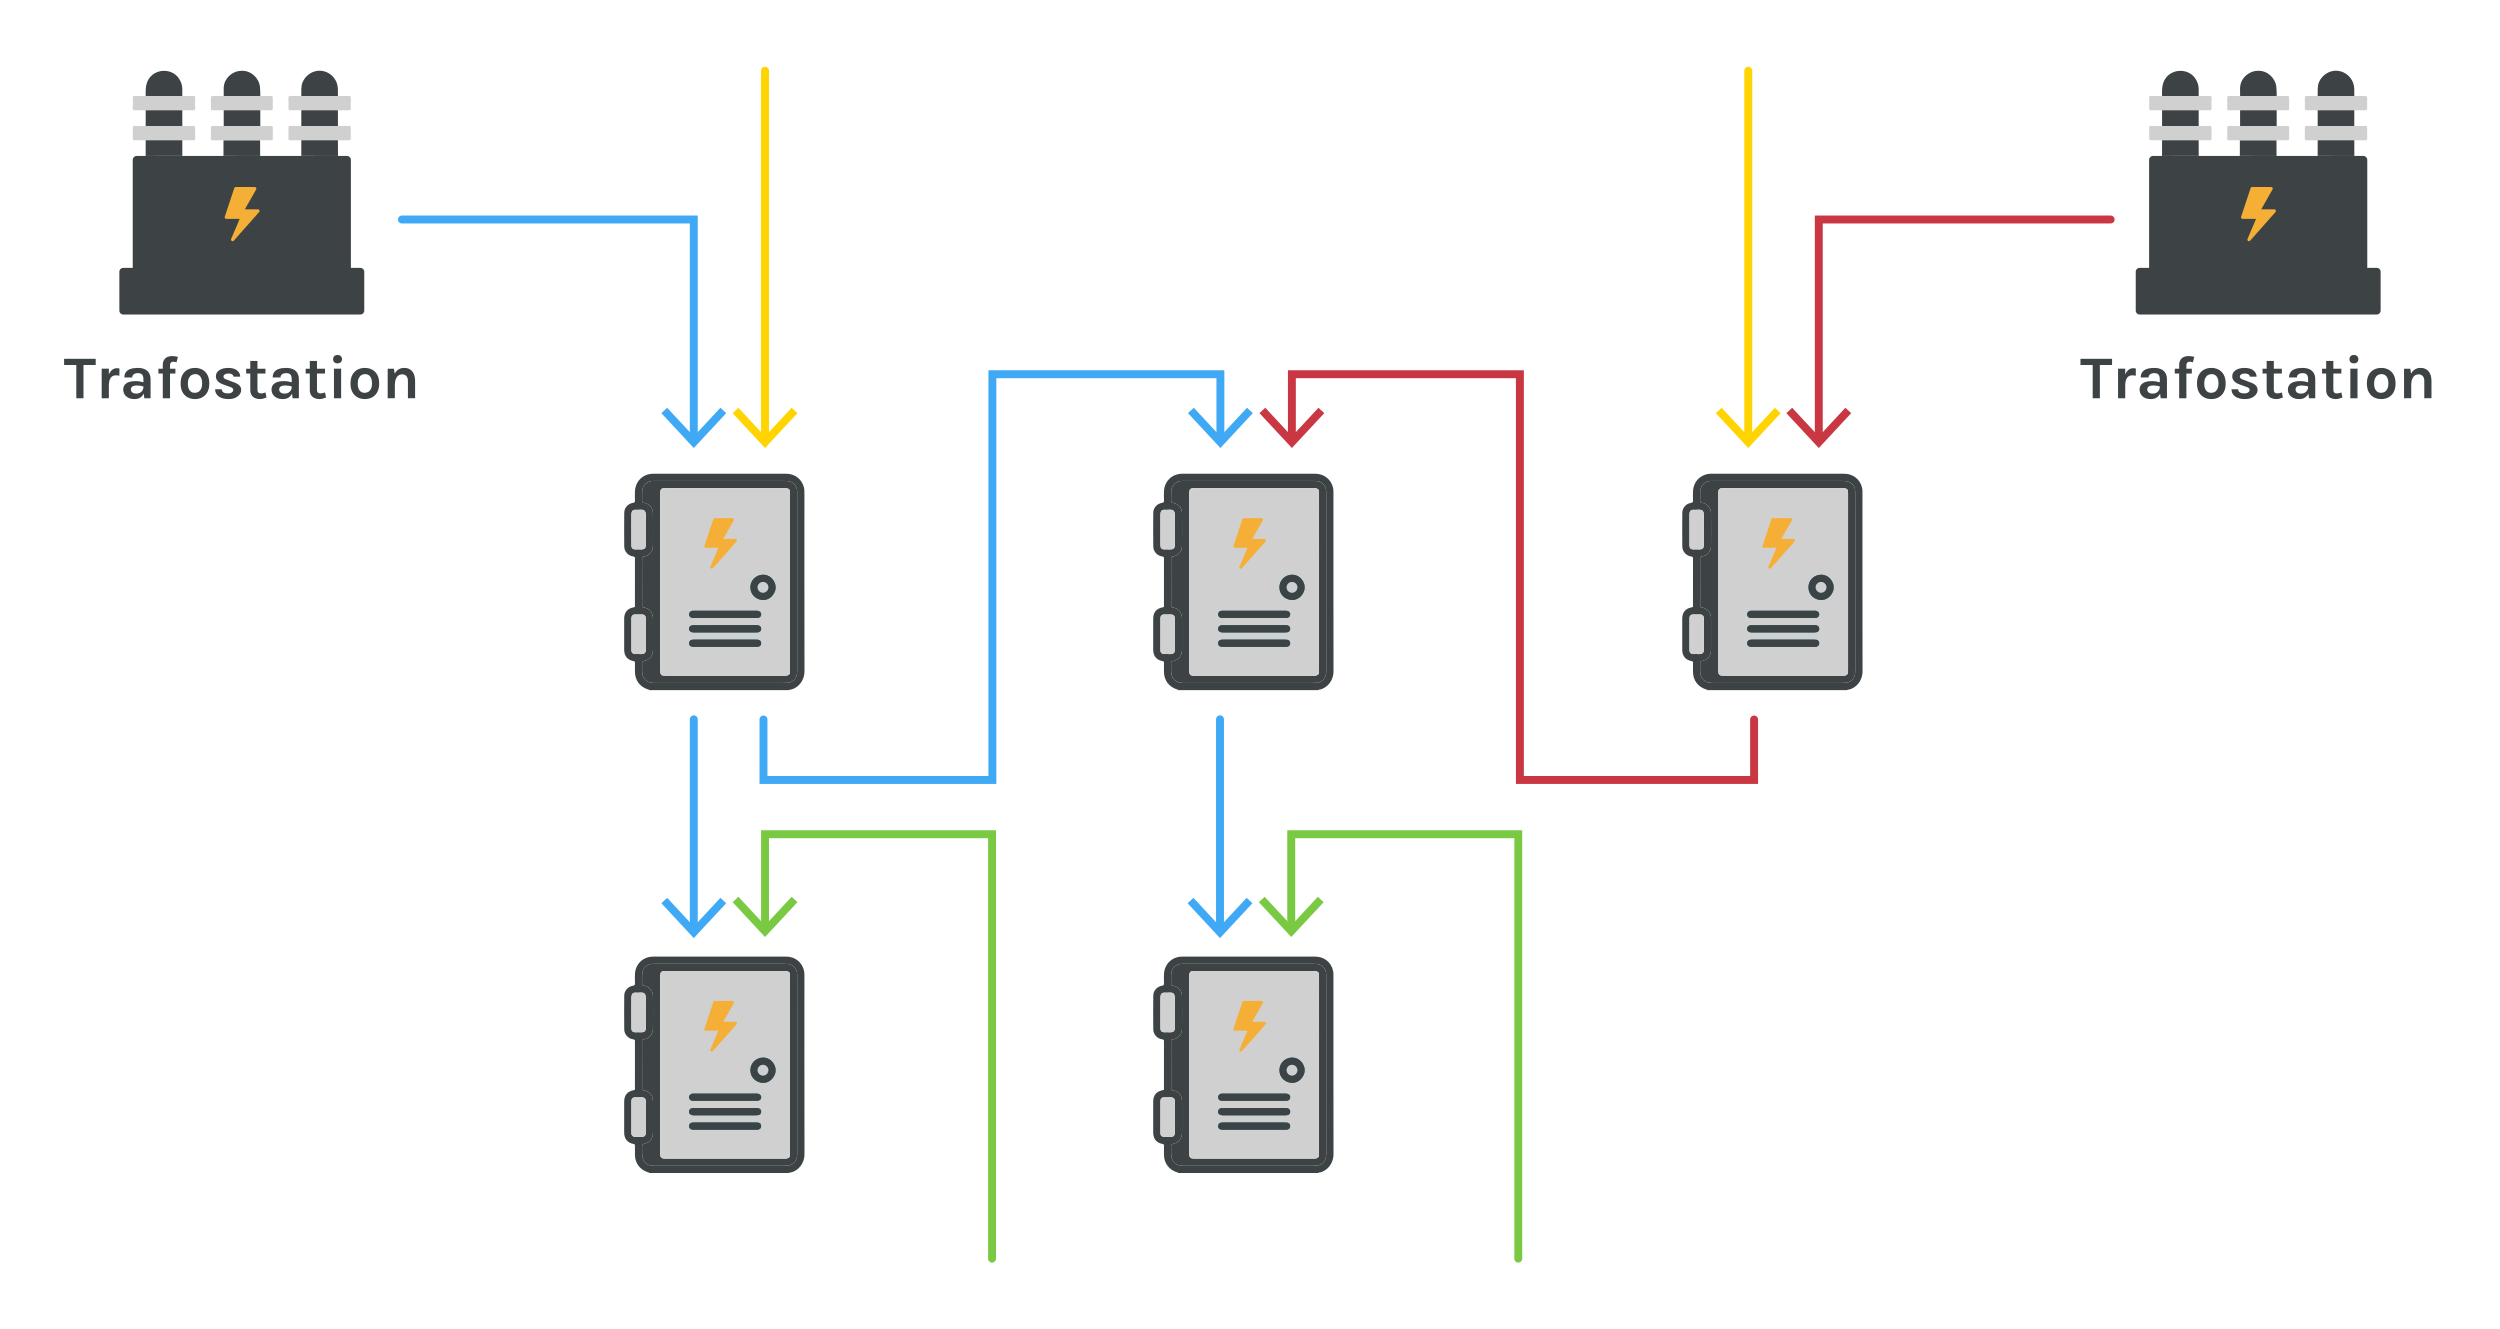 <?xml version="1.0" encoding="UTF-8"?>
<!-- Generator: Adobe Illustrator 25.4.1, SVG Export Plug-In . SVG Version: 6.00 Build 0)  -->
<svg xmlns="http://www.w3.org/2000/svg" xmlns:xlink="http://www.w3.org/1999/xlink" version="1.1" id="Ebene_1" x="0px" y="0px" viewBox="0 0 946.231 503.146" xml:space="preserve">
<g>
	<g>
		<g>
			<path fill="#3D4245" d="M24.262,138.148v-2.346h11.96v2.346h-5.232l0.609-0.621v13.202h-2.714v-13.202l0.609,0.621H24.262z"></path>
			<path fill="#3D4245" d="M38.487,150.729v-11.201h2.714v11.201H38.487z M40.534,145.83c0-1.464,0.165-2.675,0.495-3.634     c0.329-0.958,0.772-1.669,1.328-2.133s1.175-0.696,1.857-0.696c0.184,0,0.358,0.012,0.523,0.035     c0.164,0.022,0.327,0.058,0.488,0.104l-0.046,2.714c-0.199-0.046-0.414-0.085-0.644-0.115c-0.23-0.03-0.438-0.046-0.621-0.046     c-0.599,0-1.099,0.144-1.501,0.431c-0.402,0.288-0.706,0.712-0.908,1.271c-0.204,0.56-0.306,1.249-0.306,2.069H40.534z"></path>
			<path fill="#3D4245" d="M50.965,151.051c-0.958,0-1.758-0.167-2.397-0.501c-0.641-0.333-1.121-0.771-1.443-1.316     c-0.322-0.544-0.483-1.135-0.483-1.771c0-0.706,0.187-1.298,0.558-1.777c0.372-0.479,0.899-0.839,1.582-1.081     c0.682-0.241,1.487-0.362,2.415-0.362c0.605,0,1.179,0.046,1.719,0.139c0.541,0.092,1.079,0.215,1.616,0.367v1.588     c-0.422-0.139-0.882-0.246-1.38-0.322c-0.499-0.077-0.967-0.115-1.403-0.115c-0.645,0-1.173,0.119-1.587,0.356     c-0.414,0.238-0.621,0.641-0.621,1.208c0,0.414,0.169,0.771,0.506,1.069s0.874,0.448,1.61,0.448c0.56,0,1.035-0.122,1.426-0.368     c0.391-0.245,0.688-0.552,0.892-0.92c0.202-0.368,0.305-0.736,0.305-1.104h0.644c0,0.805-0.149,1.547-0.448,2.225     c-0.299,0.679-0.742,1.222-1.328,1.628C52.558,150.848,51.831,151.051,50.965,151.051z M54.622,150.729l-0.345-2.714v-4.485     c0-0.782-0.159-1.36-0.478-1.736s-0.856-0.563-1.616-0.563c-0.437,0-0.816,0.065-1.138,0.195     c-0.322,0.131-0.569,0.316-0.742,0.558c-0.173,0.242-0.259,0.535-0.259,0.88h-2.967c0-0.843,0.203-1.531,0.609-2.064     c0.406-0.532,0.991-0.924,1.754-1.173s1.677-0.373,2.742-0.373c0.967,0,1.81,0.155,2.53,0.465     c0.721,0.311,1.28,0.788,1.679,1.433c0.399,0.644,0.599,1.468,0.599,2.472v7.107H54.622z"></path>
			<path fill="#3D4245" d="M59.957,141.368v-1.794h6.44v1.794H59.957z M61.613,150.729v-12.512c0-0.806,0.157-1.461,0.472-1.967     c0.313-0.506,0.729-0.88,1.247-1.121s1.079-0.362,1.685-0.362c0.376,0,0.764,0.027,1.162,0.08     c0.398,0.054,0.785,0.119,1.161,0.196l-0.528,2.093c-0.192-0.069-0.392-0.125-0.599-0.167s-0.406-0.063-0.598-0.063     c-0.215,0-0.418,0.04-0.609,0.121c-0.192,0.08-0.35,0.221-0.472,0.42c-0.123,0.199-0.185,0.472-0.185,0.816v12.466H61.613z"></path>
			<path fill="#3D4245" d="M73.814,151.051c-1.02,0-1.942-0.219-2.766-0.656c-0.824-0.437-1.479-1.09-1.961-1.96     c-0.483-0.87-0.725-1.961-0.725-3.272c0-1.334,0.241-2.438,0.725-3.312c0.482-0.874,1.137-1.525,1.961-1.955     c0.823-0.43,1.746-0.644,2.766-0.644c1.004,0,1.914,0.214,2.731,0.644c0.816,0.43,1.466,1.081,1.949,1.955     c0.482,0.874,0.724,1.978,0.724,3.312c0,1.312-0.241,2.402-0.724,3.272c-0.483,0.87-1.133,1.523-1.949,1.96     C75.729,150.833,74.818,151.051,73.814,151.051z M73.723,148.682c0.536,0,1.014-0.133,1.432-0.396     c0.417-0.265,0.747-0.657,0.988-1.179c0.242-0.521,0.362-1.17,0.362-1.944c0-1.18-0.231-2.069-0.695-2.668     c-0.464-0.598-1.099-0.896-1.903-0.896c-0.545,0-1.027,0.132-1.449,0.396s-0.753,0.661-0.994,1.19     c-0.242,0.529-0.362,1.188-0.362,1.978c0,1.166,0.235,2.044,0.707,2.634C72.279,148.387,72.917,148.682,73.723,148.682z"></path>
			<path fill="#3D4245" d="M86.603,151.051c-1.073,0-1.995-0.148-2.766-0.443s-1.362-0.72-1.776-1.276     c-0.414-0.556-0.625-1.225-0.633-2.007h2.507c0.023,0.553,0.242,0.955,0.655,1.208c0.414,0.253,0.978,0.379,1.691,0.379     c0.391,0,0.737-0.057,1.04-0.172s0.539-0.272,0.707-0.472c0.169-0.199,0.254-0.422,0.254-0.667c0-0.314-0.113-0.562-0.34-0.742     c-0.227-0.18-0.588-0.347-1.087-0.5l-2.438-0.874c-0.874-0.314-1.545-0.729-2.013-1.242s-0.701-1.127-0.701-1.84     c0-0.942,0.427-1.704,1.282-2.282c0.854-0.579,1.999-0.868,3.433-0.868c1.426,0,2.528,0.312,3.306,0.937     c0.778,0.625,1.179,1.417,1.202,2.375h-2.553c-0.039-0.368-0.215-0.659-0.529-0.874s-0.79-0.322-1.426-0.322     c-0.575,0-1.025,0.117-1.352,0.352c-0.326,0.233-0.488,0.508-0.488,0.821c0,0.529,0.452,0.928,1.356,1.196l2.646,0.989     c0.858,0.291,1.525,0.667,2.001,1.127c0.475,0.46,0.713,1.043,0.713,1.748c0,0.591-0.197,1.148-0.593,1.673     c-0.395,0.525-0.944,0.953-1.649,1.282C88.347,150.886,87.53,151.051,86.603,151.051z"></path>
			<path fill="#3D4245" d="M93.169,141.368v-1.794h7.313v1.794H93.169z M98.344,151.051c-0.659,0-1.264-0.123-1.812-0.368     s-0.985-0.621-1.311-1.127c-0.326-0.506-0.489-1.15-0.489-1.933v-11.017h2.714v10.925c0,0.92,0.438,1.38,1.312,1.38     c0.269,0,0.536-0.03,0.805-0.092s0.575-0.153,0.92-0.275l0.392,1.908c-0.43,0.169-0.848,0.311-1.254,0.426     S98.788,151.051,98.344,151.051z"></path>
			<path fill="#3D4245" d="M107.095,151.051c-0.958,0-1.758-0.167-2.397-0.501c-0.641-0.333-1.121-0.771-1.443-1.316     c-0.322-0.544-0.483-1.135-0.483-1.771c0-0.706,0.187-1.298,0.558-1.777c0.372-0.479,0.899-0.839,1.582-1.081     c0.682-0.241,1.487-0.362,2.415-0.362c0.605,0,1.179,0.046,1.719,0.139c0.541,0.092,1.079,0.215,1.616,0.367v1.588     c-0.422-0.139-0.882-0.246-1.38-0.322c-0.499-0.077-0.967-0.115-1.403-0.115c-0.645,0-1.173,0.119-1.587,0.356     c-0.414,0.238-0.621,0.641-0.621,1.208c0,0.414,0.169,0.771,0.506,1.069s0.874,0.448,1.61,0.448c0.56,0,1.035-0.122,1.426-0.368     c0.391-0.245,0.688-0.552,0.892-0.92c0.202-0.368,0.305-0.736,0.305-1.104h0.644c0,0.805-0.149,1.547-0.448,2.225     c-0.299,0.679-0.742,1.222-1.328,1.628C108.688,150.848,107.961,151.051,107.095,151.051z M110.752,150.729l-0.345-2.714v-4.485     c0-0.782-0.159-1.36-0.478-1.736s-0.856-0.563-1.616-0.563c-0.437,0-0.816,0.065-1.138,0.195     c-0.322,0.131-0.569,0.316-0.742,0.558c-0.173,0.242-0.259,0.535-0.259,0.88h-2.967c0-0.843,0.203-1.531,0.609-2.064     c0.406-0.532,0.991-0.924,1.754-1.173s1.677-0.373,2.742-0.373c0.967,0,1.81,0.155,2.53,0.465     c0.721,0.311,1.28,0.788,1.679,1.433c0.399,0.644,0.599,1.468,0.599,2.472v7.107H110.752z"></path>
			<path fill="#3D4245" d="M115.697,141.368v-1.794h7.313v1.794H115.697z M120.872,151.051c-0.659,0-1.264-0.123-1.812-0.368     s-0.985-0.621-1.311-1.127c-0.326-0.506-0.489-1.15-0.489-1.933v-11.017h2.714v10.925c0,0.92,0.438,1.38,1.312,1.38     c0.269,0,0.536-0.03,0.805-0.092s0.575-0.153,0.92-0.275l0.392,1.908c-0.43,0.169-0.848,0.311-1.254,0.426     S121.316,151.051,120.872,151.051z"></path>
			<path fill="#3D4245" d="M127.76,137.527c-0.528,0-0.94-0.14-1.235-0.42c-0.296-0.279-0.443-0.669-0.443-1.167     c0-0.483,0.147-0.868,0.443-1.155c0.295-0.288,0.707-0.432,1.235-0.432c0.514,0,0.922,0.144,1.226,0.432     c0.303,0.287,0.454,0.672,0.454,1.155c0,0.498-0.151,0.888-0.454,1.167C128.682,137.387,128.273,137.527,127.76,137.527z      M126.403,150.729v-11.201h2.714v11.201H126.403z"></path>
			<path fill="#3D4245" d="M138.11,151.051c-1.02,0-1.942-0.219-2.766-0.656c-0.824-0.437-1.479-1.09-1.961-1.96     c-0.483-0.87-0.725-1.961-0.725-3.272c0-1.334,0.241-2.438,0.725-3.312c0.482-0.874,1.137-1.525,1.961-1.955     c0.823-0.43,1.746-0.644,2.766-0.644c1.004,0,1.914,0.214,2.731,0.644c0.816,0.43,1.466,1.081,1.949,1.955     c0.482,0.874,0.724,1.978,0.724,3.312c0,1.312-0.241,2.402-0.724,3.272c-0.483,0.87-1.133,1.523-1.949,1.96     C140.024,150.833,139.114,151.051,138.11,151.051z M138.019,148.682c0.536,0,1.014-0.133,1.432-0.396     c0.417-0.265,0.747-0.657,0.988-1.179c0.242-0.521,0.362-1.17,0.362-1.944c0-1.18-0.231-2.069-0.695-2.668     c-0.464-0.598-1.099-0.896-1.903-0.896c-0.545,0-1.027,0.132-1.449,0.396s-0.753,0.661-0.994,1.19     c-0.242,0.529-0.362,1.188-0.362,1.978c0,1.166,0.235,2.044,0.707,2.634C136.575,148.387,137.213,148.682,138.019,148.682z"></path>
			<path fill="#3D4245" d="M146.734,150.729v-11.155h2.369l0.345,2.208v8.947H146.734z M154.394,150.729v-6.532     c0-0.828-0.199-1.452-0.598-1.874s-0.92-0.633-1.564-0.633c-0.544,0-1.025,0.149-1.443,0.448c-0.418,0.3-0.745,0.75-0.982,1.352     c-0.238,0.602-0.357,1.352-0.357,2.248h-0.896c0-1.449,0.18-2.654,0.54-3.616s0.87-1.681,1.53-2.156     c0.659-0.476,1.434-0.713,2.322-0.713c0.92,0,1.688,0.205,2.306,0.615s1.081,0.986,1.392,1.73     c0.311,0.743,0.466,1.609,0.466,2.599v6.532H154.394z"></path>
		</g>
	</g>
	<g>
		<path fill="#3D4245" d="M131.313,107.142H51.736c-0.827,0-1.497-0.67-1.497-1.497V60.516c0-0.827,0.67-1.497,1.497-1.497h79.577    c0.827,0,1.497,0.67,1.497,1.497v45.129C132.809,106.472,132.139,107.142,131.313,107.142z"></path>
		<path fill="#3D4245" d="M136.416,119.044H46.633c-0.803,0-1.454-0.651-1.454-1.454v-14.75c0-0.803,0.651-1.454,1.454-1.454h89.783    c0.803,0,1.454,0.651,1.454,1.454v14.75C137.869,118.394,137.218,119.044,136.416,119.044z"></path>
		<path id="Pfad_198_00000009592553401739986450000003714375716544306069_" fill="#F5AF36" d="M97.647,79.236h-4.973l4.293-7.554    c0.165-0.288,0.065-0.655-0.223-0.82c-0.091-0.052-0.194-0.079-0.299-0.079h-7.211c-0.258,0-0.487,0.166-0.569,0.411L85.059,82.05    c-0.105,0.314,0.064,0.655,0.379,0.76c0.061,0.021,0.126,0.031,0.19,0.031h5.098l-3.245,7.616    c-0.131,0.305,0.011,0.658,0.316,0.789c0.238,0.102,0.514,0.04,0.685-0.153l9.615-10.857c0.221-0.248,0.198-0.628-0.049-0.848    C97.937,79.29,97.795,79.236,97.647,79.236L97.647,79.236z"></path>
		<path fill="#D0D0D0" d="M55.143,41.737c-1.346-0.001-2.692-0.023-4.036,0.008c-0.585,0.013-0.874-0.114-0.85-0.784    c0.046-1.285,0.046-2.573,0-3.858c-0.024-0.67,0.264-0.798,0.849-0.784c1.345,0.031,2.691,0.009,4.036,0.008    c4.62,0,9.24,0.001,13.86,0.001c1.345,0,2.69,0.023,4.033-0.01c0.59-0.014,0.871,0.118,0.847,0.786    c-0.046,1.284-0.046,2.571,0,3.855c0.024,0.668-0.257,0.8-0.847,0.786c-1.344-0.032-2.689-0.01-4.033-0.01    C64.383,41.736,59.763,41.737,55.143,41.737z"></path>
		<path fill="#D0D0D0" d="M127.9,36.327c1.347,0.001,2.694,0.036,4.039-0.013c0.69-0.025,0.875,0.22,0.851,0.877    c-0.046,1.226-0.046,2.455,0,3.681c0.025,0.657-0.161,0.902-0.851,0.877c-1.345-0.049-2.693-0.013-4.039-0.013    c-4.619-0.001-9.238-0.001-13.857-0.002c-1.344,0-2.689-0.022-4.032,0.01c-0.59,0.014-0.868-0.122-0.844-0.786    c0.046-1.283,0.046-2.57,0-3.853c-0.024-0.664,0.254-0.801,0.844-0.787c1.343,0.032,2.688,0.01,4.032,0.01    C118.661,36.328,123.28,36.328,127.9,36.327z"></path>
		<path fill="#D0D0D0" d="M55.143,53.09c-1.346-0.001-2.692-0.023-4.036,0.008c-0.587,0.014-0.874-0.113-0.85-0.784    c0.046-1.284,0.046-2.573,0-3.857c-0.024-0.67,0.264-0.798,0.849-0.784c1.345,0.031,2.691,0.009,4.036,0.008    c4.62,0,9.24,0.001,13.86,0.001c1.345,0,2.69,0.023,4.033-0.01c0.59-0.014,0.871,0.119,0.847,0.786    c-0.046,1.284-0.046,2.571,0,3.855c0.024,0.668-0.258,0.8-0.847,0.786c-1.344-0.032-2.689-0.01-4.033-0.009    C64.383,53.089,59.763,53.09,55.143,53.09z"></path>
		<path fill="#D0D0D0" d="M114.044,53.088c-1.344,0-2.689-0.022-4.032,0.01c-0.588,0.014-0.869-0.119-0.845-0.785    c0.046-1.283,0.046-2.57,0-3.853c-0.024-0.663,0.251-0.802,0.843-0.788c1.343,0.033,2.688,0.01,4.032,0.01    c4.62-0.001,9.239-0.001,13.859-0.002c1.347,0.001,2.694,0.037,4.039-0.013c0.69-0.025,0.875,0.22,0.851,0.877    c-0.046,1.226-0.046,2.455,0,3.681c0.024,0.657-0.161,0.903-0.851,0.877c-1.345-0.049-2.692-0.014-4.039-0.013    C123.281,53.089,118.663,53.089,114.044,53.088z"></path>
		<path fill="#3D4245" d="M127.9,36.327c-4.619,0.001-9.238,0.001-13.858,0.002c0.074-1.75-0.209-3.514,0.497-5.226    c1.132-2.743,4.032-4.579,6.995-4.316c3.057,0.271,5.655,2.64,6.208,5.604C127.987,33.701,127.87,35.014,127.9,36.327z"></path>
		<path fill="#3D4245" d="M69.003,36.328c-4.62,0-9.24-0.001-13.86-0.001c-0.038-2.066-0.098-4.12,0.928-6.04    c2.307-4.32,8.807-4.694,11.592-0.665c0.919,1.33,1.385,2.759,1.346,4.368C68.991,34.769,69.004,35.549,69.003,36.328z"></path>
		<path fill="#3D4245" d="M69.004,47.681c-4.62,0-9.24-0.001-13.86-0.001c0-1.981,0-3.962,0-5.943c4.62,0,9.24-0.001,13.86-0.001    C69.003,43.718,69.003,45.7,69.004,47.681z"></path>
		<path fill="#3D4245" d="M127.9,47.68c-4.619,0.001-9.239,0.001-13.859,0.002c0-1.982,0.001-3.965,0.001-5.947    c4.619,0.001,9.238,0.001,13.857,0.002C127.899,43.718,127.9,45.699,127.9,47.68z"></path>
		<path fill="#3D4245" d="M55.143,53.09c4.62,0,9.24-0.001,13.86-0.001c0.004,1.972,0.008,3.945,0.012,5.917    c-4.629,0.001-9.258,0.002-13.887,0.003C55.133,57.036,55.138,55.063,55.143,53.09z"></path>
		<path fill="#3D4245" d="M114.044,53.088c4.619,0,9.238,0.001,13.856,0.001c0.008,1.974,0.017,3.948,0.025,5.922    c-4.631-0.002-9.263-0.004-13.894-0.006C114.035,57.033,114.04,55.061,114.044,53.088z"></path>
		<path fill="#3D4245" d="M84.59,53.088c4.619,0,9.238,0.001,13.856,0.001c0.008,1.974,0.017,3.948,0.025,5.922    c-4.631-0.002-9.263-0.004-13.894-0.006C84.582,57.033,84.586,55.061,84.59,53.088z"></path>
		<path fill="#D0D0D0" d="M102.482,36.322c-1.319,0.02-2.639,0.005-3.959,0.004c-2.333,0.002-4.667,0.003-7.001,0.005l0.005-0.006    c-2.285,0.002-4.57,0.003-6.855,0.005c-1.343,0-2.687,0.022-4.029-0.011c-0.593-0.015-0.867,0.125-0.843,0.788    c0.046,1.282,0.046,2.568,0,3.85c-0.024,0.663,0.25,0.803,0.843,0.788c1.342-0.033,2.686-0.011,4.029-0.011    c2.285,0.002,4.57,0.003,6.855,0.005c0,0-0.005-0.006-0.005-0.006c2.334,0.002,4.667,0.003,7.001,0.005    c1.319-0.001,2.639-0.017,3.958,0.004c0.503,0.008,0.78-0.093,0.765-0.685c-0.033-1.349-0.033-2.7,0-4.05    C103.262,36.414,102.985,36.314,102.482,36.322z"></path>
		<path fill="#D0D0D0" d="M103.248,48.36c0.014-0.593-0.264-0.693-0.766-0.685c-1.319,0.02-2.639,0.005-3.959,0.003    c-2.333,0.002-4.666,0.004-7,0.006l0.005-0.006c-2.285,0.001-4.57,0.003-6.855,0.004c-1.343,0-2.687,0.023-4.029-0.011    c-0.593-0.015-0.866,0.126-0.843,0.789c0.046,1.282,0.046,2.568,0,3.85c-0.024,0.664,0.252,0.802,0.844,0.788    c1.342-0.033,2.686-0.011,4.029-0.011c2.286,0.003,4.572,0.006,6.858,0.01l-0.005-0.006c2.332,0,4.665,0.001,6.997,0.001    c1.319-0.001,2.639-0.016,3.959,0.004c0.503,0.008,0.78-0.093,0.765-0.686C103.215,51.061,103.215,49.71,103.248,48.36z"></path>
		<path fill="#3D4245" d="M98.524,36.326c-0.006-1.132-0.004-2.259-0.124-3.394c-0.366-3.469-3.392-6.217-6.865-6.138    c-3.023-0.061-5.954,2.163-6.681,5.079c-0.367,1.472-0.103,2.972-0.18,4.457c2.285-0.002,4.57-0.003,6.855-0.005    c0,0-0.005,0.006-0.005,0.006C93.857,36.329,96.19,36.327,98.524,36.326z"></path>
		<path fill="#3D4245" d="M91.523,41.733c0,0,0.005,0.006,0.005,0.006c-2.285-0.002-4.57-0.003-6.855-0.005c0,1.983,0,3.966,0,5.948    c2.285-0.001,4.57-0.003,6.855-0.004c0,0-0.005,0.006-0.005,0.006c2.333-0.002,4.666-0.004,7-0.006c0-1.98,0.001-3.96,0.001-5.94    C96.191,41.737,93.857,41.735,91.523,41.733z"></path>
	</g>
	<g>
		<g>
			<path fill="#3D4245" d="M787.443,138.148v-2.346h11.96v2.346h-5.232l0.609-0.621v13.202h-2.714v-13.202l0.609,0.621H787.443z"></path>
			<path fill="#3D4245" d="M801.669,150.729v-11.201h2.714v11.201H801.669z M803.716,145.83c0-1.464,0.165-2.675,0.495-3.634     c0.329-0.958,0.772-1.669,1.328-2.133s1.175-0.696,1.857-0.696c0.184,0,0.358,0.012,0.523,0.035     c0.164,0.022,0.327,0.058,0.488,0.104l-0.046,2.714c-0.199-0.046-0.414-0.085-0.644-0.115c-0.23-0.03-0.438-0.046-0.621-0.046     c-0.599,0-1.099,0.144-1.501,0.431c-0.402,0.288-0.706,0.712-0.908,1.271c-0.204,0.56-0.306,1.249-0.306,2.069H803.716z"></path>
			<path fill="#3D4245" d="M814.146,151.051c-0.958,0-1.758-0.167-2.397-0.501c-0.641-0.333-1.121-0.771-1.443-1.316     c-0.322-0.544-0.483-1.135-0.483-1.771c0-0.706,0.187-1.298,0.558-1.777c0.372-0.479,0.899-0.839,1.582-1.081     c0.682-0.241,1.487-0.362,2.415-0.362c0.605,0,1.179,0.046,1.719,0.139c0.541,0.092,1.079,0.215,1.616,0.367v1.588     c-0.422-0.139-0.882-0.246-1.38-0.322c-0.499-0.077-0.967-0.115-1.403-0.115c-0.645,0-1.173,0.119-1.587,0.356     c-0.414,0.238-0.621,0.641-0.621,1.208c0,0.414,0.169,0.771,0.506,1.069s0.874,0.448,1.61,0.448c0.56,0,1.035-0.122,1.426-0.368     c0.391-0.245,0.688-0.552,0.892-0.92c0.202-0.368,0.305-0.736,0.305-1.104h0.644c0,0.805-0.149,1.547-0.448,2.225     c-0.299,0.679-0.742,1.222-1.328,1.628C815.739,150.848,815.013,151.051,814.146,151.051z M817.804,150.729l-0.345-2.714v-4.485     c0-0.782-0.159-1.36-0.478-1.736s-0.856-0.563-1.616-0.563c-0.437,0-0.816,0.065-1.138,0.195     c-0.322,0.131-0.569,0.316-0.742,0.558c-0.173,0.242-0.259,0.535-0.259,0.88h-2.967c0-0.843,0.203-1.531,0.609-2.064     c0.406-0.532,0.991-0.924,1.754-1.173s1.677-0.373,2.742-0.373c0.967,0,1.81,0.155,2.53,0.465     c0.721,0.311,1.28,0.788,1.679,1.433c0.399,0.644,0.599,1.468,0.599,2.472v7.107H817.804z"></path>
			<path fill="#3D4245" d="M823.139,141.368v-1.794h6.44v1.794H823.139z M824.795,150.729v-12.512c0-0.806,0.157-1.461,0.472-1.967     c0.313-0.506,0.729-0.88,1.247-1.121s1.079-0.362,1.685-0.362c0.376,0,0.764,0.027,1.162,0.08     c0.398,0.054,0.785,0.119,1.161,0.196l-0.528,2.093c-0.192-0.069-0.392-0.125-0.599-0.167s-0.406-0.063-0.598-0.063     c-0.215,0-0.418,0.04-0.609,0.121c-0.192,0.08-0.35,0.221-0.472,0.42c-0.123,0.199-0.185,0.472-0.185,0.816v12.466H824.795z"></path>
			<path fill="#3D4245" d="M836.996,151.051c-1.02,0-1.942-0.219-2.766-0.656c-0.824-0.437-1.479-1.09-1.961-1.96     c-0.483-0.87-0.725-1.961-0.725-3.272c0-1.334,0.241-2.438,0.725-3.312c0.482-0.874,1.137-1.525,1.961-1.955     c0.823-0.43,1.746-0.644,2.766-0.644c1.004,0,1.914,0.214,2.731,0.644c0.816,0.43,1.466,1.081,1.949,1.955     c0.482,0.874,0.724,1.978,0.724,3.312c0,1.312-0.241,2.402-0.724,3.272c-0.483,0.87-1.133,1.523-1.949,1.96     C838.91,150.833,838,151.051,836.996,151.051z M836.904,148.682c0.536,0,1.014-0.133,1.432-0.396     c0.417-0.265,0.747-0.657,0.988-1.179c0.242-0.521,0.362-1.17,0.362-1.944c0-1.18-0.231-2.069-0.695-2.668     c-0.464-0.598-1.099-0.896-1.903-0.896c-0.545,0-1.027,0.132-1.449,0.396s-0.753,0.661-0.994,1.19     c-0.242,0.529-0.362,1.188-0.362,1.978c0,1.166,0.235,2.044,0.707,2.634C835.461,148.387,836.099,148.682,836.904,148.682z"></path>
			<path fill="#3D4245" d="M849.784,151.051c-1.073,0-1.995-0.148-2.766-0.443s-1.362-0.72-1.776-1.276     c-0.414-0.556-0.625-1.225-0.633-2.007h2.507c0.023,0.553,0.242,0.955,0.655,1.208c0.414,0.253,0.978,0.379,1.691,0.379     c0.391,0,0.737-0.057,1.04-0.172s0.539-0.272,0.707-0.472c0.169-0.199,0.254-0.422,0.254-0.667c0-0.314-0.113-0.562-0.34-0.742     c-0.227-0.18-0.588-0.347-1.087-0.5l-2.438-0.874c-0.874-0.314-1.545-0.729-2.013-1.242s-0.701-1.127-0.701-1.84     c0-0.942,0.427-1.704,1.282-2.282c0.854-0.579,1.999-0.868,3.433-0.868c1.426,0,2.528,0.312,3.306,0.937     c0.778,0.625,1.179,1.417,1.202,2.375h-2.553c-0.039-0.368-0.215-0.659-0.529-0.874s-0.79-0.322-1.426-0.322     c-0.575,0-1.025,0.117-1.352,0.352c-0.326,0.233-0.488,0.508-0.488,0.821c0,0.529,0.452,0.928,1.356,1.196l2.646,0.989     c0.858,0.291,1.525,0.667,2.001,1.127c0.475,0.46,0.713,1.043,0.713,1.748c0,0.591-0.197,1.148-0.593,1.673     c-0.395,0.525-0.944,0.953-1.649,1.282C851.528,150.886,850.712,151.051,849.784,151.051z"></path>
			<path fill="#3D4245" d="M856.351,141.368v-1.794h7.313v1.794H856.351z M861.525,151.051c-0.659,0-1.264-0.123-1.812-0.368     s-0.985-0.621-1.311-1.127c-0.326-0.506-0.489-1.15-0.489-1.933v-11.017h2.714v10.925c0,0.92,0.438,1.38,1.312,1.38     c0.269,0,0.536-0.03,0.805-0.092s0.575-0.153,0.92-0.275l0.392,1.908c-0.43,0.169-0.848,0.311-1.254,0.426     S861.97,151.051,861.525,151.051z"></path>
			<path fill="#3D4245" d="M870.276,151.051c-0.958,0-1.758-0.167-2.397-0.501c-0.641-0.333-1.121-0.771-1.443-1.316     c-0.322-0.544-0.483-1.135-0.483-1.771c0-0.706,0.187-1.298,0.558-1.777c0.372-0.479,0.899-0.839,1.582-1.081     c0.682-0.241,1.487-0.362,2.415-0.362c0.605,0,1.179,0.046,1.719,0.139c0.541,0.092,1.079,0.215,1.616,0.367v1.588     c-0.422-0.139-0.882-0.246-1.38-0.322c-0.499-0.077-0.967-0.115-1.403-0.115c-0.645,0-1.173,0.119-1.587,0.356     c-0.414,0.238-0.621,0.641-0.621,1.208c0,0.414,0.169,0.771,0.506,1.069s0.874,0.448,1.61,0.448c0.56,0,1.035-0.122,1.426-0.368     c0.391-0.245,0.688-0.552,0.892-0.92c0.202-0.368,0.305-0.736,0.305-1.104h0.644c0,0.805-0.149,1.547-0.448,2.225     c-0.299,0.679-0.742,1.222-1.328,1.628C871.869,150.848,871.143,151.051,870.276,151.051z M873.934,150.729l-0.345-2.714v-4.485     c0-0.782-0.159-1.36-0.478-1.736s-0.856-0.563-1.616-0.563c-0.437,0-0.816,0.065-1.138,0.195     c-0.322,0.131-0.569,0.316-0.742,0.558c-0.173,0.242-0.259,0.535-0.259,0.88h-2.967c0-0.843,0.203-1.531,0.609-2.064     c0.406-0.532,0.991-0.924,1.754-1.173s1.677-0.373,2.742-0.373c0.967,0,1.81,0.155,2.53,0.465     c0.721,0.311,1.28,0.788,1.679,1.433c0.399,0.644,0.599,1.468,0.599,2.472v7.107H873.934z"></path>
			<path fill="#3D4245" d="M878.879,141.368v-1.794h7.313v1.794H878.879z M884.054,151.051c-0.659,0-1.264-0.123-1.812-0.368     s-0.985-0.621-1.311-1.127c-0.326-0.506-0.489-1.15-0.489-1.933v-11.017h2.714v10.925c0,0.92,0.438,1.38,1.312,1.38     c0.269,0,0.536-0.03,0.805-0.092s0.575-0.153,0.92-0.275l0.392,1.908c-0.43,0.169-0.848,0.311-1.254,0.426     S884.498,151.051,884.054,151.051z"></path>
			<path fill="#3D4245" d="M890.941,137.527c-0.528,0-0.94-0.14-1.235-0.42c-0.296-0.279-0.443-0.669-0.443-1.167     c0-0.483,0.147-0.868,0.443-1.155c0.295-0.288,0.707-0.432,1.235-0.432c0.514,0,0.922,0.144,1.226,0.432     c0.303,0.287,0.454,0.672,0.454,1.155c0,0.498-0.151,0.888-0.454,1.167C891.863,137.387,891.455,137.527,890.941,137.527z      M889.585,150.729v-11.201h2.714v11.201H889.585z"></path>
			<path fill="#3D4245" d="M901.292,151.051c-1.02,0-1.942-0.219-2.766-0.656c-0.824-0.437-1.479-1.09-1.961-1.96     c-0.483-0.87-0.725-1.961-0.725-3.272c0-1.334,0.241-2.438,0.725-3.312c0.482-0.874,1.137-1.525,1.961-1.955     c0.823-0.43,1.746-0.644,2.766-0.644c1.004,0,1.914,0.214,2.731,0.644c0.816,0.43,1.466,1.081,1.949,1.955     c0.482,0.874,0.724,1.978,0.724,3.312c0,1.312-0.241,2.402-0.724,3.272c-0.483,0.87-1.133,1.523-1.949,1.96     C903.206,150.833,902.296,151.051,901.292,151.051z M901.2,148.682c0.536,0,1.014-0.133,1.432-0.396     c0.417-0.265,0.747-0.657,0.988-1.179c0.242-0.521,0.362-1.17,0.362-1.944c0-1.18-0.231-2.069-0.695-2.668     c-0.464-0.598-1.099-0.896-1.903-0.896c-0.545,0-1.027,0.132-1.449,0.396s-0.753,0.661-0.994,1.19     c-0.242,0.529-0.362,1.188-0.362,1.978c0,1.166,0.235,2.044,0.707,2.634C899.757,148.387,900.395,148.682,901.2,148.682z"></path>
			<path fill="#3D4245" d="M909.916,150.729v-11.155h2.369l0.345,2.208v8.947H909.916z M917.575,150.729v-6.532     c0-0.828-0.199-1.452-0.598-1.874s-0.92-0.633-1.564-0.633c-0.544,0-1.025,0.149-1.443,0.448c-0.418,0.3-0.745,0.75-0.982,1.352     c-0.238,0.602-0.357,1.352-0.357,2.248h-0.896c0-1.449,0.18-2.654,0.54-3.616s0.87-1.681,1.53-2.156     c0.659-0.476,1.434-0.713,2.322-0.713c0.92,0,1.688,0.205,2.306,0.615s1.081,0.986,1.392,1.73     c0.311,0.743,0.466,1.609,0.466,2.599v6.532H917.575z"></path>
		</g>
	</g>
	<g>
		<path fill="#3D4245" d="M894.494,107.142h-79.577c-0.826,0-1.497-0.67-1.497-1.497V60.516c0-0.827,0.67-1.497,1.497-1.497h79.577    c0.826,0,1.497,0.67,1.497,1.497v45.129C895.991,106.472,895.321,107.142,894.494,107.142z"></path>
		<path fill="#3D4245" d="M899.597,119.044h-89.783c-0.803,0-1.454-0.651-1.454-1.454v-14.75c0-0.803,0.651-1.454,1.454-1.454    h89.783c0.803,0,1.454,0.651,1.454,1.454v14.75C901.051,118.394,900.4,119.044,899.597,119.044z"></path>
		<path id="Pfad_198_00000141453984167723694270000007451634857242620319_" fill="#F5AF36" d="M860.829,79.236h-4.973l4.293-7.554    c0.165-0.288,0.065-0.655-0.223-0.82c-0.091-0.052-0.194-0.079-0.299-0.079h-7.211c-0.258,0-0.487,0.166-0.569,0.411L848.24,82.05    c-0.105,0.314,0.064,0.655,0.379,0.76c0.061,0.021,0.126,0.031,0.19,0.031h5.098l-3.245,7.616    c-0.131,0.305,0.011,0.658,0.316,0.789c0.238,0.102,0.514,0.04,0.685-0.153l9.615-10.857c0.221-0.248,0.198-0.628-0.049-0.848    C861.119,79.29,860.976,79.236,860.829,79.236L860.829,79.236z"></path>
		<path fill="#D0D0D0" d="M818.325,41.737c-1.346-0.001-2.692-0.023-4.036,0.008c-0.585,0.013-0.874-0.114-0.85-0.784    c0.046-1.285,0.046-2.573,0-3.858c-0.024-0.67,0.264-0.798,0.849-0.784c1.345,0.031,2.691,0.009,4.036,0.008    c4.62,0,9.24,0.001,13.86,0.001c1.345,0,2.69,0.023,4.033-0.01c0.59-0.014,0.871,0.118,0.847,0.786    c-0.046,1.284-0.046,2.571,0,3.855c0.024,0.668-0.257,0.8-0.847,0.786c-1.344-0.032-2.689-0.01-4.033-0.01    C827.565,41.736,822.945,41.737,818.325,41.737z"></path>
		<path fill="#D0D0D0" d="M891.081,36.327c1.347,0.001,2.694,0.036,4.039-0.013c0.69-0.025,0.875,0.22,0.851,0.877    c-0.046,1.226-0.046,2.455,0,3.681c0.025,0.657-0.161,0.902-0.851,0.877c-1.345-0.049-2.693-0.013-4.039-0.013    c-4.619-0.001-9.238-0.001-13.857-0.002c-1.344,0-2.689-0.022-4.032,0.01c-0.59,0.014-0.868-0.122-0.844-0.786    c0.046-1.283,0.046-2.57,0-3.853c-0.024-0.664,0.254-0.801,0.844-0.787c1.343,0.032,2.688,0.01,4.032,0.01    C881.843,36.328,886.462,36.328,891.081,36.327z"></path>
		<path fill="#D0D0D0" d="M818.325,53.09c-1.346-0.001-2.692-0.023-4.036,0.008c-0.587,0.014-0.874-0.113-0.85-0.784    c0.047-1.284,0.046-2.573,0-3.857c-0.024-0.67,0.264-0.798,0.849-0.784c1.345,0.031,2.691,0.009,4.036,0.008    c4.62,0,9.24,0.001,13.86,0.001c1.344,0,2.69,0.023,4.033-0.01c0.59-0.014,0.871,0.119,0.847,0.786    c-0.046,1.284-0.046,2.571,0,3.855c0.024,0.668-0.258,0.8-0.847,0.786c-1.344-0.032-2.689-0.01-4.033-0.009    C827.565,53.089,822.945,53.09,818.325,53.09z"></path>
		<path fill="#D0D0D0" d="M877.225,53.088c-1.344,0-2.689-0.022-4.032,0.01c-0.588,0.014-0.869-0.119-0.845-0.785    c0.046-1.283,0.046-2.57,0-3.853c-0.024-0.663,0.251-0.802,0.843-0.788c1.343,0.033,2.688,0.01,4.032,0.01    c4.62-0.001,9.239-0.001,13.859-0.002c1.346,0.001,2.694,0.037,4.039-0.013c0.69-0.025,0.875,0.22,0.851,0.877    c-0.046,1.226-0.046,2.455,0,3.681c0.024,0.657-0.161,0.903-0.851,0.877c-1.345-0.049-2.693-0.014-4.039-0.013    C886.463,53.089,881.844,53.089,877.225,53.088z"></path>
		<path fill="#3D4245" d="M891.081,36.327c-4.619,0.001-9.238,0.001-13.857,0.002c0.074-1.75-0.209-3.514,0.497-5.226    c1.132-2.743,4.032-4.579,6.996-4.316c3.057,0.271,5.655,2.64,6.208,5.604C891.169,33.701,891.051,35.014,891.081,36.327z"></path>
		<path fill="#3D4245" d="M832.185,36.328c-4.62,0-9.24-0.001-13.86-0.001c-0.038-2.066-0.098-4.12,0.928-6.04    c2.307-4.32,8.807-4.694,11.592-0.665c0.919,1.33,1.385,2.759,1.346,4.368C832.172,34.769,832.186,35.549,832.185,36.328z"></path>
		<path fill="#3D4245" d="M832.185,47.681c-4.62,0-9.24-0.001-13.86-0.001c0-1.981,0-3.962,0-5.943c4.62,0,9.24-0.001,13.86-0.001    C832.185,43.718,832.185,45.7,832.185,47.681z"></path>
		<path fill="#3D4245" d="M891.081,47.68c-4.62,0.001-9.239,0.001-13.859,0.002c0-1.982,0.001-3.965,0.001-5.947    c4.619,0.001,9.238,0.001,13.857,0.002C891.081,43.718,891.081,45.699,891.081,47.68z"></path>
		<path fill="#3D4245" d="M818.325,53.09c4.62,0,9.24-0.001,13.86-0.001c0.004,1.972,0.008,3.945,0.012,5.917    c-4.629,0.001-9.258,0.002-13.887,0.003C818.314,57.036,818.32,55.063,818.325,53.09z"></path>
		<path fill="#3D4245" d="M877.225,53.088c4.619,0,9.238,0.001,13.856,0.001c0.008,1.974,0.017,3.948,0.025,5.922    c-4.631-0.002-9.263-0.004-13.894-0.006C877.217,57.033,877.221,55.061,877.225,53.088z"></path>
		<path fill="#3D4245" d="M847.772,53.088c4.619,0,9.238,0.001,13.856,0.001c0.008,1.974,0.017,3.948,0.025,5.922    c-4.631-0.002-9.263-0.004-13.894-0.006C847.763,57.033,847.767,55.061,847.772,53.088z"></path>
		<path fill="#D0D0D0" d="M865.664,36.322c-1.319,0.02-2.639,0.005-3.959,0.004c-2.333,0.002-4.667,0.003-7,0.005l0.005-0.006    c-2.285,0.002-4.57,0.003-6.855,0.005c-1.343,0-2.687,0.022-4.029-0.011c-0.593-0.015-0.867,0.125-0.843,0.788    c0.046,1.282,0.046,2.568,0,3.85c-0.024,0.663,0.25,0.803,0.843,0.788c1.342-0.033,2.686-0.011,4.029-0.011    c2.285,0.002,4.57,0.003,6.855,0.005c0,0-0.005-0.006-0.005-0.006c2.334,0.002,4.667,0.003,7.001,0.005    c1.319-0.001,2.639-0.017,3.958,0.004c0.503,0.008,0.78-0.093,0.765-0.685c-0.033-1.349-0.033-2.7,0-4.05    C866.444,36.414,866.167,36.314,865.664,36.322z"></path>
		<path fill="#D0D0D0" d="M866.429,48.36c0.014-0.593-0.264-0.693-0.766-0.685c-1.319,0.02-2.639,0.005-3.959,0.003    c-2.333,0.002-4.666,0.004-7,0.006l0.005-0.006c-2.285,0.001-4.57,0.003-6.855,0.004c-1.343,0-2.687,0.023-4.029-0.011    c-0.593-0.015-0.866,0.126-0.843,0.789c0.046,1.282,0.046,2.568,0,3.85c-0.024,0.664,0.252,0.802,0.844,0.788    c1.342-0.033,2.686-0.011,4.029-0.011c2.286,0.003,4.572,0.006,6.858,0.01l-0.005-0.006c2.332,0,4.665,0.001,6.997,0.001    c1.319-0.001,2.639-0.016,3.959,0.004c0.503,0.008,0.78-0.093,0.765-0.686C866.397,51.061,866.396,49.71,866.429,48.36z"></path>
		<path fill="#3D4245" d="M861.706,36.326c-0.006-1.132-0.004-2.259-0.124-3.394c-0.366-3.469-3.392-6.217-6.865-6.138    c-3.023-0.061-5.954,2.163-6.681,5.079c-0.367,1.472-0.103,2.972-0.18,4.457c2.285-0.002,4.57-0.003,6.855-0.005    c0,0-0.005,0.006-0.005,0.006C857.039,36.329,859.372,36.327,861.706,36.326z"></path>
		<path fill="#3D4245" d="M854.705,41.733c0,0,0.005,0.006,0.005,0.006c-2.285-0.002-4.57-0.003-6.855-0.005    c0,1.983,0,3.966,0,5.948c2.285-0.001,4.57-0.003,6.855-0.004c0,0-0.005,0.006-0.005,0.006c2.333-0.002,4.666-0.004,7-0.006    c0-1.98,0.001-3.96,0.001-5.94C859.372,41.737,857.039,41.735,854.705,41.733z"></path>
	</g>
	<g>
		<g>
			<path fill="#3D4245" d="M245.723,261.207c-0.082-0.263-0.343-0.222-0.525-0.282c-3.004-0.98-4.824-3.41-4.881-6.567     c-0.021-1.173-0.02-2.346,0.005-3.518c0.008-0.396-0.108-0.525-0.508-0.604c-2.373-0.471-3.563-1.939-3.567-4.364     c-0.007-3.892-0.008-7.784,0-11.676c0.005-2.452,1.232-3.907,3.673-4.342c0.309-0.055,0.408-0.155,0.396-0.445     c-0.014-0.346-0.003-0.693-0.003-1.039c0-5.651-0.005-11.303,0.009-16.954c0.001-0.49-0.047-0.718-0.645-0.791     c-1.882-0.231-3.384-1.861-3.404-3.757c-0.046-4.264-0.045-8.53-0.001-12.795c0.019-1.885,1.422-3.432,3.313-3.747     c0.597-0.099,0.77-0.311,0.743-0.9c-0.05-1.091-0.032-2.186-0.01-3.278c0.076-3.938,2.999-6.834,6.934-6.839     c8.61-0.012,17.221-0.004,25.831-0.004c8.157,0,16.314-0.006,24.471,0.003c3.419,0.004,6.127,2.19,6.796,5.486     c0.115,0.568,0.116,1.166,0.116,1.75c0.005,22.472-0.02,44.944,0.028,67.416c0.008,3.917-2.507,6.331-4.957,7.007     c-0.286,0.079-0.641-0.058-0.865,0.24C281.022,261.207,263.372,261.207,245.723,261.207z M241.396,232.59     c-0.345-0.011-0.691-0.043-1.035-0.029c-0.849,0.034-1.368,0.502-1.372,1.335c-0.017,4.096-0.013,8.193-0.004,12.289     c0.002,0.783,0.456,1.237,1.205,1.348c0.387,0.057,0.791-0.005,1.188-0.014c0.53,0.02,1.062,0.078,1.59,0.051     c0.902-0.046,1.45-0.579,1.454-1.477c0.018-4.047,0.018-8.094-0.002-12.141c-0.004-0.848-0.582-1.369-1.43-1.388     C242.46,232.551,241.928,232.58,241.396,232.59z M241.396,207.921c0.372,0.011,0.744,0.031,1.116,0.031     c1.514,0.001,1.92-0.413,1.92-1.954c0.001-3.462-0.067-6.926,0.021-10.385c0.073-2.859-0.841-2.736-2.921-2.663     c-0.052,0.002-0.102,0.028-0.153,0.043c-1.92-0.205-2.402,0.223-2.402,2.13c0,1.41,0,2.82,0,4.23     c0,2.367-0.008,4.735,0.005,7.102c0.006,0.992,0.488,1.471,1.459,1.498C240.759,207.963,241.078,207.933,241.396,207.921z      M297.377,182.07c-0.186-0.013-0.371-0.038-0.557-0.038c-16.529-0.002-33.058-0.005-49.587,0.002     c-2.408,0.001-4.12,1.695-4.185,4.113c-0.029,1.092,0.035,2.188-0.022,3.278c-0.033,0.618,0.197,0.797,0.769,0.898     c1.919,0.338,3.325,1.903,3.344,3.828c0.042,4.212,0.044,8.424-0.002,12.636c-0.021,1.945-1.518,3.588-3.43,3.841     c-0.569,0.075-0.679,0.271-0.676,0.79c0.02,3.519,0.011,7.038,0.011,10.557c0,2.399-0.002,4.799,0.002,7.198     c0,0.304-0.078,0.595,0.422,0.686c2.476,0.45,3.688,1.927,3.691,4.423c0.004,3.839,0.003,7.678,0,11.517     c-0.002,2.474-1.172,3.942-3.595,4.438c-0.458,0.094-0.535,0.287-0.526,0.688c0.022,0.986,0.006,1.973,0.008,2.959     c0.005,2.98,1.619,4.598,4.591,4.598c16.262,0,32.525,0,48.787-0.001c0.319,0,0.638-0.025,0.957-0.038     c0.317-0.005,0.643,0.034,0.951-0.021c2.164-0.39,3.405-1.972,3.405-4.338c0.002-17.434,0.002-34.868,0.001-52.302     c0-5.251,0.014-10.503-0.011-15.754C301.713,183.629,299.776,181.903,297.377,182.07z"></path>
			<path fill="#3D4245" d="M301.724,186.027c-0.012-2.398-1.948-4.124-4.347-3.957c-0.186-0.013-0.371-0.038-0.557-0.038     c-16.529-0.002-33.058-0.005-49.587,0.002c-2.408,0.001-4.12,1.695-4.185,4.113c-0.029,1.092,0.035,2.188-0.022,3.278     c-0.033,0.618,0.197,0.797,0.769,0.898c1.919,0.338,3.325,1.903,3.344,3.828c0.042,4.212,0.044,8.424-0.002,12.636     c-0.021,1.945-1.518,3.588-3.43,3.841c-0.569,0.075-0.679,0.271-0.676,0.789c0.02,3.519,0.011,7.038,0.011,10.557     c0,2.399-0.002,4.799,0.002,7.198c0,0.304-0.078,0.595,0.422,0.686c2.476,0.45,3.688,1.927,3.691,4.423     c0.004,3.839,0.003,7.678,0,11.517c-0.002,2.474-1.172,3.942-3.595,4.438c-0.458,0.094-0.535,0.287-0.526,0.688     c0.022,0.986,0.006,1.973,0.008,2.959c0.005,2.981,1.619,4.598,4.591,4.598c16.262,0,32.525,0,48.787-0.001     c0.319,0,0.638-0.025,0.957-0.038c0.071-0.107,0.143-0.212,0.217-0.318c-0.074,0.105-0.146,0.211-0.217,0.318     c0.317-0.005,0.643,0.034,0.951-0.021c2.164-0.39,3.405-1.972,3.405-4.338c0.002-17.434,0.002-34.868,0.001-52.301     C301.735,196.53,301.749,191.278,301.724,186.027z M298.038,257.495c0.145-0.211,0.284-0.426,0.408-0.65     C298.322,257.069,298.183,257.284,298.038,257.495z M299.002,253.542c0,0.452-0.019,0.905-0.028,1.357     c0.02,0.221-0.017,0.432-0.062,0.646c0.045-0.213,0.082-0.424,0.062-0.646c-0.41,0.644-0.992,0.867-1.756,0.866     c-15.165-0.014-30.329-0.01-45.494-0.011c-1.405,0-1.842-0.448-1.842-1.88c0-22.414,0-44.827,0-67.241     c0-1.434,0.433-1.877,1.843-1.877c15.165-0.001,30.329,0.003,45.494-0.011c0.763-0.001,1.346,0.22,1.756,0.865     c0.01,0.452,0.028,0.905,0.028,1.357C299.004,209.16,299.004,231.351,299.002,253.542z"></path>
			<path fill="#D0D0D0" d="M241.533,192.95c-0.052,0.002-0.102,0.028-0.153,0.043c-1.92-0.205-2.402,0.223-2.402,2.13     c0,1.41,0,2.82,0,4.23c0,2.367-0.008,4.735,0.005,7.102c0.006,0.992,0.488,1.471,1.459,1.498c0.318,0.009,0.637-0.02,0.955-0.032     c0.372,0.011,0.744,0.031,1.116,0.031c1.514,0.001,1.92-0.413,1.92-1.954c0.001-3.462-0.067-6.926,0.021-10.385     C244.527,192.754,243.612,192.877,241.533,192.95z"></path>
			<path fill="#D0D0D0" d="M244.421,233.952c-0.004-0.848-0.582-1.369-1.43-1.388c-0.531-0.012-1.063,0.016-1.595,0.027     c-0.345-0.011-0.691-0.043-1.035-0.029c-0.849,0.034-1.368,0.502-1.372,1.335c-0.017,4.096-0.013,8.193-0.004,12.289     c0.002,0.783,0.456,1.237,1.205,1.348c0.387,0.058,0.791-0.005,1.188-0.014c0.53,0.02,1.062,0.078,1.59,0.051     c0.902-0.046,1.45-0.579,1.454-1.476C244.441,242.046,244.441,237.999,244.421,233.952z"></path>
			<path fill="#D0D0D0" d="M298.975,185.611c0.01,0.452,0.028,0.905,0.028,1.357c0.001,22.191,0.001,44.383,0,66.574     c0,0.452-0.019,0.905-0.028,1.357c-0.41,0.644-0.992,0.867-1.756,0.866c-15.165-0.014-30.329-0.01-45.494-0.011     c-1.405,0-1.842-0.448-1.842-1.88c0-22.414,0-44.827,0-67.241c0-1.434,0.433-1.877,1.843-1.877     c15.165-0.001,30.329,0.003,45.494-0.011C297.982,184.745,298.565,184.966,298.975,185.611z"></path>
			<path fill="#008490" d="M287.077,244.757c-0.305,0.075-0.632,0.083-0.949,0.083c-3.915,0.005-7.831,0.003-11.746,0.003     c-3.862,0-7.724,0.001-11.586-0.002c-0.291,0-0.589,0.001-0.873-0.056c-0.729-0.144-1.126-0.639-1.111-1.353     c0.016-0.713,0.431-1.19,1.168-1.302c0.288-0.044,0.584-0.043,0.876-0.043c7.724-0.002,15.448-0.002,23.172,0.001     c0.318,0,0.642,0.001,0.954,0.056c0.697,0.123,1.083,0.584,1.108,1.268C288.116,244.097,287.762,244.587,287.077,244.757z      M287.136,239.282c-0.327,0.089-0.685,0.09-1.029,0.091c-3.862,0.006-7.724,0.004-11.586,0.004c-3.835,0-7.671,0-11.506,0     c-0.213,0-0.427,0.007-0.639-0.003c-0.961-0.043-1.561-0.557-1.579-1.346c-0.019-0.814,0.615-1.4,1.602-1.403     c3.356-0.013,6.712-0.006,10.068-0.006c4.555,0,9.109,0,13.664-0.001c0.373,0,0.751-0.023,1.104,0.123     c0.578,0.24,0.885,0.692,0.861,1.309C288.07,238.666,287.74,239.118,287.136,239.282z M286.653,233.885     c-2.637,0.016-5.273,0.007-7.91,0.007c-1.465,0-2.93,0-4.394,0c-3.995-0.001-7.99-0.004-11.985,0.003     c-0.607,0.001-1.103-0.171-1.4-0.73c-0.246-0.463-0.215-0.925,0.068-1.363c0.323-0.5,0.817-0.645,1.38-0.643     c1.039,0.003,2.077,0.001,3.116,0.001c6.818,0,13.636,0,20.454,0c0.24,0,0.48-0.013,0.719,0.006     c0.853,0.066,1.438,0.671,1.401,1.437C288.065,233.352,287.506,233.879,286.653,233.885z M293.42,223.466     c-0.747,2.333-2.686,3.778-4.858,3.619c-2.227-0.162-4.063-1.74-4.451-3.824c-0.489-2.626,1.058-5.01,3.646-5.614     c2.515-0.588,4.909,0.912,5.675,3.555C293.6,221.958,293.595,222.712,293.42,223.466z"></path>
			<path fill="#3D4245" d="M274.521,239.376c-3.835,0-7.671,0-11.506,0c-0.213,0-0.427,0.007-0.639-0.003     c-0.961-0.043-1.561-0.557-1.579-1.346c-0.019-0.814,0.615-1.4,1.602-1.403c3.356-0.013,6.712-0.006,10.068-0.006     c4.555,0,9.109,0,13.664-0.001c0.373,0,0.751-0.023,1.104,0.123c0.578,0.24,0.885,0.692,0.861,1.309     c-0.024,0.615-0.354,1.067-0.958,1.232c-0.327,0.089-0.685,0.09-1.029,0.091C282.245,239.379,278.383,239.376,274.521,239.376z"></path>
			<path fill="#3D4245" d="M274.382,244.844c-3.862,0-7.724,0.001-11.586-0.002c-0.291,0-0.589,0.001-0.873-0.056     c-0.729-0.144-1.126-0.639-1.111-1.353c0.016-0.713,0.431-1.19,1.168-1.302c0.288-0.044,0.584-0.043,0.876-0.043     c7.724-0.002,15.448-0.002,23.172,0.001c0.318,0,0.642,0.001,0.954,0.056c0.697,0.123,1.083,0.584,1.108,1.268     c0.025,0.685-0.329,1.175-1.014,1.345c-0.305,0.075-0.632,0.083-0.949,0.083C282.213,244.846,278.297,244.844,274.382,244.844z"></path>
			<path fill="#3D4245" d="M274.348,233.892c-3.995,0-7.99-0.004-11.985,0.003c-0.607,0.001-1.103-0.171-1.4-0.73     c-0.246-0.463-0.215-0.925,0.068-1.363c0.323-0.5,0.817-0.645,1.38-0.643c1.039,0.003,2.077,0.001,3.116,0.001     c6.818,0,13.636,0,20.454,0c0.24,0,0.48-0.013,0.719,0.006c0.853,0.066,1.438,0.671,1.401,1.437     c-0.036,0.75-0.595,1.277-1.448,1.282c-2.637,0.016-5.273,0.007-7.91,0.007C277.278,233.892,275.813,233.892,274.348,233.892z"></path>
			<path fill="#3D4245" d="M293.431,221.202c0.169,0.755,0.164,1.51-0.011,2.264c-0.747,2.333-2.686,3.778-4.858,3.619     c-2.227-0.162-4.063-1.74-4.451-3.824c-0.489-2.626,1.058-5.01,3.646-5.614C290.271,217.059,292.665,218.559,293.431,221.202z      M290.829,222.261c-0.021-1.11-0.953-2.014-2.063-2.001c-1.107,0.013-2.036,0.947-2.03,2.043     c0.007,1.139,0.983,2.087,2.111,2.049C289.952,224.314,290.85,223.367,290.829,222.261z"></path>
			<path fill="#D0D0D0" d="M290.829,222.261c0.021,1.106-0.877,2.053-1.983,2.091c-1.127,0.038-2.104-0.91-2.111-2.049     c-0.006-1.096,0.922-2.03,2.03-2.043C289.876,220.247,290.808,221.151,290.829,222.261z"></path>
		</g>
		<path id="Pfad_198_00000096025072679262448700000008612238655308398481_" fill="#F5AF36" d="M278.37,203.985h-4.64l4.006-7.049    c0.154-0.269,0.061-0.611-0.208-0.765c-0.085-0.049-0.181-0.074-0.279-0.074h-6.729c-0.241,0-0.455,0.155-0.531,0.383    l-3.365,10.131c-0.098,0.293,0.06,0.611,0.353,0.709c0.057,0.019,0.117,0.029,0.178,0.029h4.757l-3.028,7.107    c-0.122,0.285,0.01,0.614,0.295,0.736c0.222,0.095,0.479,0.037,0.64-0.143l8.972-10.131c0.206-0.231,0.185-0.586-0.046-0.792    C278.641,204.035,278.508,203.985,278.37,203.985L278.37,203.985z"></path>
	</g>
	<g>
		<g>
			<path fill="#3D4245" d="M445.956,261.207c-0.082-0.263-0.343-0.222-0.525-0.282c-3.004-0.98-4.824-3.41-4.881-6.567     c-0.021-1.173-0.02-2.346,0.005-3.518c0.008-0.396-0.108-0.525-0.508-0.604c-2.373-0.471-3.563-1.939-3.567-4.364     c-0.007-3.892-0.008-7.784,0-11.676c0.005-2.452,1.232-3.907,3.673-4.342c0.309-0.055,0.408-0.155,0.396-0.445     c-0.014-0.346-0.003-0.693-0.003-1.039c0-5.651-0.005-11.303,0.009-16.954c0.001-0.49-0.047-0.718-0.645-0.791     c-1.882-0.231-3.384-1.861-3.404-3.757c-0.046-4.264-0.045-8.53-0.001-12.795c0.019-1.885,1.422-3.432,3.314-3.747     c0.597-0.099,0.77-0.311,0.743-0.9c-0.05-1.091-0.032-2.186-0.01-3.278c0.076-3.938,2.999-6.834,6.934-6.839     c8.61-0.012,17.221-0.004,25.831-0.004c8.157,0,16.314-0.006,24.471,0.003c3.419,0.004,6.127,2.19,6.796,5.486     c0.115,0.568,0.116,1.166,0.116,1.75c0.005,22.472-0.02,44.944,0.028,67.416c0.008,3.917-2.506,6.331-4.957,7.007     c-0.286,0.079-0.641-0.058-0.865,0.24C481.256,261.207,463.606,261.207,445.956,261.207z M441.63,232.59     c-0.345-0.011-0.691-0.043-1.035-0.029c-0.849,0.034-1.368,0.502-1.372,1.335c-0.017,4.096-0.013,8.193-0.004,12.289     c0.002,0.783,0.456,1.237,1.205,1.348c0.387,0.057,0.791-0.005,1.188-0.014c0.53,0.02,1.062,0.078,1.59,0.051     c0.902-0.046,1.45-0.579,1.454-1.477c0.018-4.047,0.018-8.094-0.002-12.141c-0.004-0.848-0.582-1.369-1.43-1.388     C442.694,232.551,442.162,232.58,441.63,232.59z M441.63,207.921c0.372,0.011,0.744,0.031,1.116,0.031     c1.514,0.001,1.92-0.413,1.92-1.954c0.001-3.462-0.067-6.926,0.021-10.385c0.073-2.859-0.841-2.736-2.921-2.663     c-0.052,0.002-0.102,0.028-0.153,0.043c-1.92-0.205-2.402,0.223-2.402,2.13c0,1.41,0,2.82,0,4.23     c0,2.367-0.008,4.735,0.005,7.102c0.006,0.992,0.488,1.471,1.459,1.498C440.993,207.963,441.312,207.933,441.63,207.921z      M497.611,182.07c-0.186-0.013-0.371-0.038-0.557-0.038c-16.529-0.002-33.058-0.005-49.587,0.002     c-2.408,0.001-4.12,1.695-4.185,4.113c-0.029,1.092,0.035,2.188-0.022,3.278c-0.033,0.618,0.197,0.797,0.769,0.898     c1.919,0.338,3.325,1.903,3.344,3.828c0.042,4.212,0.044,8.424-0.002,12.636c-0.021,1.945-1.518,3.588-3.43,3.841     c-0.569,0.075-0.679,0.271-0.676,0.79c0.02,3.519,0.011,7.038,0.011,10.557c0,2.399-0.002,4.799,0.002,7.198     c0,0.304-0.078,0.595,0.422,0.686c2.476,0.45,3.688,1.927,3.691,4.423c0.004,3.839,0.003,7.678,0,11.517     c-0.002,2.474-1.172,3.942-3.595,4.438c-0.458,0.094-0.535,0.287-0.526,0.688c0.022,0.986,0.006,1.973,0.008,2.959     c0.005,2.98,1.619,4.598,4.591,4.598c16.262,0,32.525,0,48.787-0.001c0.319,0,0.638-0.025,0.957-0.038     c0.317-0.005,0.643,0.034,0.951-0.021c2.164-0.39,3.405-1.972,3.405-4.338c0.002-17.434,0.002-34.868,0.001-52.302     c0-5.251,0.014-10.503-0.011-15.754C501.946,183.629,500.01,181.903,497.611,182.07z"></path>
			<path fill="#3D4245" d="M501.958,186.027c-0.012-2.398-1.948-4.124-4.347-3.957c-0.186-0.013-0.371-0.038-0.557-0.038     c-16.529-0.002-33.058-0.005-49.587,0.002c-2.408,0.001-4.12,1.695-4.185,4.113c-0.029,1.092,0.035,2.188-0.022,3.278     c-0.033,0.618,0.197,0.797,0.769,0.898c1.919,0.338,3.325,1.903,3.344,3.828c0.042,4.212,0.044,8.424-0.002,12.636     c-0.021,1.945-1.518,3.588-3.43,3.841c-0.569,0.075-0.679,0.271-0.676,0.789c0.02,3.519,0.011,7.038,0.011,10.557     c0,2.399-0.002,4.799,0.002,7.198c0,0.304-0.078,0.595,0.422,0.686c2.476,0.45,3.688,1.927,3.691,4.423     c0.004,3.839,0.003,7.678,0,11.517c-0.002,2.474-1.172,3.942-3.595,4.438c-0.458,0.094-0.535,0.287-0.526,0.688     c0.022,0.986,0.006,1.973,0.008,2.959c0.005,2.981,1.619,4.598,4.591,4.598c16.262,0,32.525,0,48.787-0.001     c0.319,0,0.638-0.025,0.957-0.038c0.071-0.107,0.143-0.212,0.217-0.318c-0.074,0.105-0.146,0.211-0.217,0.318     c0.318-0.005,0.643,0.034,0.951-0.021c2.164-0.39,3.405-1.972,3.405-4.338c0.002-17.434,0.002-34.868,0.001-52.301     C501.969,196.53,501.983,191.278,501.958,186.027z M498.272,257.495c0.145-0.211,0.284-0.426,0.408-0.65     C498.556,257.069,498.417,257.284,498.272,257.495z M499.236,253.542c0,0.452-0.019,0.905-0.028,1.357     c0.02,0.221-0.017,0.432-0.062,0.646c0.045-0.213,0.082-0.424,0.062-0.646c-0.41,0.644-0.992,0.867-1.756,0.866     c-15.165-0.014-30.329-0.01-45.494-0.011c-1.405,0-1.842-0.448-1.842-1.88c0-22.414,0-44.827,0-67.241     c0-1.434,0.433-1.877,1.843-1.877c15.165-0.001,30.329,0.003,45.494-0.011c0.763-0.001,1.346,0.22,1.756,0.865     c0.01,0.452,0.028,0.905,0.028,1.357C499.237,209.16,499.237,231.351,499.236,253.542z"></path>
			<path fill="#D0D0D0" d="M441.766,192.95c-0.052,0.002-0.102,0.028-0.153,0.043c-1.919-0.205-2.402,0.223-2.402,2.13     c0,1.41,0,2.82,0,4.23c0,2.367-0.008,4.735,0.005,7.102c0.006,0.992,0.488,1.471,1.459,1.498c0.318,0.009,0.637-0.02,0.955-0.032     c0.372,0.011,0.744,0.031,1.116,0.031c1.514,0.001,1.92-0.413,1.92-1.954c0.001-3.462-0.067-6.926,0.021-10.385     C444.76,192.754,443.846,192.877,441.766,192.95z"></path>
			<path fill="#D0D0D0" d="M444.655,233.952c-0.004-0.848-0.582-1.369-1.43-1.388c-0.531-0.012-1.063,0.016-1.595,0.027     c-0.345-0.011-0.691-0.043-1.035-0.029c-0.849,0.034-1.368,0.502-1.372,1.335c-0.017,4.096-0.013,8.193-0.004,12.289     c0.002,0.783,0.456,1.237,1.205,1.348c0.387,0.058,0.791-0.005,1.188-0.014c0.53,0.02,1.062,0.078,1.59,0.051     c0.902-0.046,1.45-0.579,1.454-1.476C444.675,242.046,444.675,237.999,444.655,233.952z"></path>
			<path fill="#D0D0D0" d="M499.208,185.611c0.01,0.452,0.028,0.905,0.028,1.357c0.001,22.191,0.001,44.383,0,66.574     c0,0.452-0.019,0.905-0.028,1.357c-0.411,0.644-0.992,0.867-1.756,0.866c-15.165-0.014-30.329-0.01-45.494-0.011     c-1.405,0-1.842-0.448-1.842-1.88c0-22.414,0-44.827,0-67.241c0-1.434,0.433-1.877,1.843-1.877     c15.165-0.001,30.329,0.003,45.494-0.011C498.216,184.745,498.798,184.966,499.208,185.611z"></path>
			<path fill="#008490" d="M487.311,244.757c-0.305,0.075-0.632,0.083-0.949,0.083c-3.915,0.005-7.831,0.003-11.746,0.003     c-3.862,0-7.724,0.001-11.586-0.002c-0.291,0-0.589,0.001-0.873-0.056c-0.729-0.144-1.126-0.639-1.111-1.353     c0.016-0.713,0.431-1.19,1.168-1.302c0.288-0.044,0.584-0.043,0.876-0.043c7.724-0.002,15.448-0.002,23.172,0.001     c0.318,0,0.642,0.001,0.954,0.056c0.697,0.123,1.083,0.584,1.108,1.268C488.349,244.097,487.995,244.587,487.311,244.757z      M487.37,239.282c-0.327,0.089-0.685,0.09-1.029,0.091c-3.862,0.006-7.724,0.004-11.586,0.004c-3.835,0-7.671,0-11.506,0     c-0.213,0-0.427,0.007-0.639-0.003c-0.961-0.043-1.561-0.557-1.579-1.346c-0.019-0.814,0.615-1.4,1.602-1.403     c3.356-0.013,6.712-0.006,10.068-0.006c4.555,0,9.109,0,13.664-0.001c0.373,0,0.751-0.023,1.104,0.123     c0.578,0.24,0.885,0.692,0.861,1.309C488.304,238.666,487.974,239.118,487.37,239.282z M486.887,233.885     c-2.637,0.016-5.273,0.007-7.91,0.007c-1.465,0-2.93,0-4.394,0c-3.995-0.001-7.99-0.004-11.985,0.003     c-0.607,0.001-1.103-0.171-1.4-0.73c-0.246-0.463-0.215-0.925,0.068-1.363c0.323-0.5,0.817-0.645,1.38-0.643     c1.039,0.003,2.077,0.001,3.116,0.001c6.818,0,13.636,0,20.454,0c0.24,0,0.48-0.013,0.719,0.006     c0.853,0.066,1.438,0.671,1.401,1.437C488.299,233.352,487.74,233.879,486.887,233.885z M493.653,223.466     c-0.747,2.333-2.686,3.778-4.858,3.619c-2.227-0.162-4.063-1.74-4.451-3.824c-0.489-2.626,1.058-5.01,3.646-5.614     c2.515-0.588,4.909,0.912,5.675,3.555C493.834,221.958,493.829,222.712,493.653,223.466z"></path>
			<path fill="#3D4245" d="M474.755,239.376c-3.836,0-7.671,0-11.506,0c-0.213,0-0.427,0.007-0.639-0.003     c-0.961-0.043-1.561-0.557-1.579-1.346c-0.019-0.814,0.615-1.4,1.602-1.403c3.356-0.013,6.712-0.006,10.068-0.006     c4.555,0,9.109,0,13.664-0.001c0.373,0,0.751-0.023,1.104,0.123c0.578,0.24,0.885,0.692,0.861,1.309     c-0.024,0.615-0.354,1.067-0.958,1.232c-0.327,0.089-0.685,0.09-1.029,0.091C482.479,239.379,478.617,239.376,474.755,239.376z"></path>
			<path fill="#3D4245" d="M474.616,244.844c-3.862,0-7.724,0.001-11.586-0.002c-0.292,0-0.589,0.001-0.873-0.056     c-0.729-0.144-1.126-0.639-1.111-1.353c0.016-0.713,0.431-1.19,1.168-1.302c0.288-0.044,0.584-0.043,0.876-0.043     c7.724-0.002,15.448-0.002,23.172,0.001c0.318,0,0.642,0.001,0.954,0.056c0.697,0.123,1.083,0.584,1.108,1.268     c0.025,0.685-0.329,1.175-1.014,1.345c-0.305,0.075-0.632,0.083-0.949,0.083C482.447,244.846,478.531,244.844,474.616,244.844z"></path>
			<path fill="#3D4245" d="M474.582,233.892c-3.995,0-7.99-0.004-11.985,0.003c-0.607,0.001-1.103-0.171-1.4-0.73     c-0.246-0.463-0.215-0.925,0.068-1.363c0.323-0.5,0.817-0.645,1.38-0.643c1.039,0.003,2.077,0.001,3.116,0.001     c6.818,0,13.636,0,20.454,0c0.24,0,0.48-0.013,0.719,0.006c0.853,0.066,1.438,0.671,1.401,1.437     c-0.036,0.75-0.595,1.277-1.448,1.282c-2.637,0.016-5.273,0.007-7.91,0.007C477.512,233.892,476.047,233.892,474.582,233.892z"></path>
			<path fill="#3D4245" d="M493.665,221.202c0.169,0.755,0.164,1.51-0.011,2.264c-0.747,2.333-2.686,3.778-4.858,3.619     c-2.227-0.162-4.063-1.74-4.451-3.824c-0.489-2.626,1.058-5.01,3.646-5.614C490.505,217.059,492.899,218.559,493.665,221.202z      M491.063,222.261c-0.021-1.11-0.953-2.014-2.063-2.001c-1.107,0.013-2.036,0.947-2.03,2.043     c0.007,1.139,0.983,2.087,2.111,2.049C490.186,224.314,491.084,223.367,491.063,222.261z"></path>
			<path fill="#D0D0D0" d="M491.063,222.261c0.021,1.106-0.877,2.053-1.982,2.091c-1.127,0.038-2.104-0.91-2.111-2.049     c-0.006-1.096,0.922-2.03,2.03-2.043C490.11,220.247,491.042,221.151,491.063,222.261z"></path>
		</g>
		<path id="Pfad_198_00000111160379755997543620000011357366894626886046_" fill="#F5AF36" d="M478.604,203.985h-4.64l4.006-7.049    c0.154-0.269,0.061-0.611-0.208-0.765c-0.085-0.049-0.181-0.074-0.279-0.074h-6.729c-0.241,0-0.455,0.155-0.531,0.383    l-3.365,10.131c-0.098,0.293,0.06,0.611,0.353,0.709c0.057,0.019,0.117,0.029,0.178,0.029h4.757l-3.028,7.107    c-0.122,0.285,0.01,0.614,0.295,0.736c0.222,0.095,0.479,0.037,0.64-0.143l8.972-10.131c0.206-0.231,0.185-0.586-0.046-0.792    C478.875,204.035,478.742,203.985,478.604,203.985L478.604,203.985z"></path>
	</g>
	<g>
		<g>
			<path fill="#3D4245" d="M245.723,443.967c-0.082-0.263-0.343-0.222-0.525-0.282c-3.004-0.98-4.824-3.41-4.881-6.567     c-0.021-1.173-0.02-2.346,0.005-3.518c0.008-0.396-0.108-0.525-0.508-0.604c-2.373-0.471-3.563-1.939-3.567-4.364     c-0.007-3.892-0.008-7.784,0-11.676c0.005-2.452,1.232-3.907,3.673-4.342c0.309-0.055,0.408-0.155,0.396-0.445     c-0.014-0.346-0.003-0.693-0.003-1.039c0-5.651-0.005-11.303,0.009-16.954c0.001-0.49-0.047-0.718-0.645-0.791     c-1.882-0.231-3.384-1.861-3.404-3.757c-0.046-4.264-0.045-8.53-0.001-12.795c0.019-1.885,1.422-3.432,3.313-3.747     c0.597-0.099,0.77-0.311,0.743-0.9c-0.05-1.091-0.032-2.186-0.01-3.278c0.076-3.938,2.999-6.834,6.934-6.839     c8.61-0.012,17.221-0.004,25.831-0.004c8.157,0,16.314-0.006,24.471,0.003c3.419,0.004,6.127,2.19,6.796,5.486     c0.115,0.568,0.116,1.166,0.116,1.75c0.005,22.472-0.02,44.944,0.028,67.416c0.008,3.917-2.507,6.331-4.957,7.007     c-0.286,0.079-0.641-0.058-0.865,0.24C281.022,443.967,263.372,443.967,245.723,443.967z M241.396,415.351     c-0.345-0.011-0.691-0.043-1.035-0.029c-0.849,0.034-1.368,0.502-1.372,1.335c-0.017,4.096-0.013,8.193-0.004,12.289     c0.002,0.783,0.456,1.237,1.205,1.348c0.387,0.057,0.791-0.005,1.188-0.014c0.53,0.02,1.062,0.078,1.59,0.051     c0.902-0.046,1.45-0.579,1.454-1.477c0.018-4.047,0.018-8.094-0.002-12.141c-0.004-0.848-0.582-1.369-1.43-1.388     C242.46,415.311,241.928,415.34,241.396,415.351z M241.396,390.682c0.372,0.011,0.744,0.03,1.116,0.031     c1.514,0.001,1.92-0.413,1.92-1.954c0.001-3.462-0.067-6.926,0.021-10.385c0.073-2.859-0.841-2.736-2.921-2.663     c-0.052,0.002-0.102,0.028-0.153,0.043c-1.92-0.205-2.402,0.223-2.402,2.13c0,1.41,0,2.82,0,4.23     c0,2.367-0.008,4.735,0.005,7.102c0.006,0.992,0.488,1.471,1.459,1.498C240.759,390.723,241.078,390.694,241.396,390.682z      M297.377,364.83c-0.186-0.013-0.371-0.038-0.557-0.038c-16.529-0.002-33.058-0.005-49.587,0.002     c-2.408,0.001-4.12,1.695-4.185,4.113c-0.029,1.092,0.035,2.188-0.022,3.278c-0.033,0.618,0.197,0.797,0.769,0.898     c1.919,0.338,3.325,1.903,3.344,3.828c0.042,4.212,0.044,8.424-0.002,12.636c-0.021,1.945-1.518,3.588-3.43,3.841     c-0.569,0.075-0.679,0.271-0.676,0.79c0.02,3.519,0.011,7.038,0.011,10.557c0,2.399-0.002,4.799,0.002,7.198     c0,0.304-0.078,0.595,0.422,0.686c2.476,0.45,3.688,1.927,3.691,4.423c0.004,3.839,0.003,7.678,0,11.517     c-0.002,2.474-1.172,3.942-3.595,4.438c-0.458,0.094-0.535,0.287-0.526,0.688c0.022,0.986,0.006,1.973,0.008,2.959     c0.005,2.98,1.619,4.598,4.591,4.598c16.262,0,32.525,0,48.787-0.001c0.319,0,0.638-0.025,0.957-0.038     c0.317-0.005,0.643,0.034,0.951-0.021c2.164-0.39,3.405-1.972,3.405-4.338c0.002-17.434,0.002-34.868,0.001-52.302     c0-5.251,0.014-10.503-0.011-15.754C301.713,366.39,299.776,364.663,297.377,364.83z"></path>
			<path fill="#3D4245" d="M301.724,368.787c-0.012-2.398-1.948-4.124-4.347-3.957c-0.186-0.013-0.371-0.038-0.557-0.038     c-16.529-0.002-33.058-0.005-49.587,0.002c-2.408,0.001-4.12,1.695-4.185,4.113c-0.029,1.092,0.035,2.188-0.022,3.278     c-0.033,0.618,0.197,0.797,0.769,0.898c1.919,0.338,3.325,1.903,3.344,3.828c0.042,4.212,0.044,8.424-0.002,12.636     c-0.021,1.945-1.518,3.588-3.43,3.841c-0.569,0.075-0.679,0.271-0.676,0.789c0.02,3.519,0.011,7.038,0.011,10.557     c0,2.399-0.002,4.799,0.002,7.198c0,0.304-0.078,0.595,0.422,0.686c2.476,0.45,3.688,1.927,3.691,4.423     c0.004,3.839,0.003,7.678,0,11.517c-0.002,2.474-1.172,3.942-3.595,4.438c-0.458,0.094-0.535,0.287-0.526,0.688     c0.022,0.986,0.006,1.973,0.008,2.959c0.005,2.981,1.619,4.598,4.591,4.598c16.262,0,32.525,0,48.787-0.001     c0.319,0,0.638-0.025,0.957-0.038c0.071-0.107,0.143-0.213,0.217-0.318c-0.074,0.105-0.146,0.211-0.217,0.318     c0.317-0.005,0.643,0.034,0.951-0.021c2.164-0.39,3.405-1.972,3.405-4.338c0.002-17.434,0.002-34.868,0.001-52.301     C301.735,379.29,301.749,374.039,301.724,368.787z M298.038,440.255c0.145-0.211,0.284-0.426,0.408-0.65     C298.322,439.829,298.183,440.044,298.038,440.255z M299.002,436.303c0,0.452-0.019,0.905-0.028,1.357     c0.02,0.221-0.017,0.432-0.062,0.646c0.045-0.213,0.082-0.424,0.062-0.646c-0.41,0.644-0.992,0.867-1.756,0.866     c-15.165-0.014-30.329-0.01-45.494-0.011c-1.405,0-1.842-0.448-1.842-1.88c0-22.414,0-44.827,0-67.241     c0-1.434,0.433-1.877,1.843-1.877c15.165-0.001,30.329,0.003,45.494-0.011c0.763-0.001,1.346,0.22,1.756,0.865     c0.01,0.452,0.028,0.905,0.028,1.357C299.004,391.92,299.004,414.112,299.002,436.303z"></path>
			<path fill="#D0D0D0" d="M241.533,375.711c-0.052,0.002-0.102,0.028-0.153,0.043c-1.92-0.205-2.402,0.223-2.402,2.13     c0,1.41,0,2.82,0,4.23c0,2.367-0.008,4.735,0.005,7.102c0.006,0.992,0.488,1.471,1.459,1.498c0.318,0.009,0.637-0.02,0.955-0.032     c0.372,0.011,0.744,0.031,1.116,0.031c1.514,0.001,1.92-0.413,1.92-1.954c0.001-3.462-0.067-6.926,0.021-10.385     C244.527,375.515,243.612,375.637,241.533,375.711z"></path>
			<path fill="#D0D0D0" d="M244.421,416.712c-0.004-0.848-0.582-1.369-1.43-1.388c-0.531-0.012-1.063,0.017-1.595,0.027     c-0.345-0.011-0.691-0.043-1.035-0.029c-0.849,0.034-1.368,0.502-1.372,1.335c-0.017,4.096-0.013,8.193-0.004,12.289     c0.002,0.783,0.456,1.237,1.205,1.348c0.387,0.058,0.791-0.005,1.188-0.014c0.53,0.02,1.062,0.078,1.59,0.051     c0.902-0.046,1.45-0.579,1.454-1.477C244.441,424.807,244.441,420.759,244.421,416.712z"></path>
			<path fill="#D0D0D0" d="M298.975,368.372c0.01,0.452,0.028,0.905,0.028,1.357c0.001,22.191,0.001,44.383,0,66.574     c0,0.452-0.019,0.905-0.028,1.357c-0.41,0.644-0.992,0.867-1.756,0.866c-15.165-0.014-30.329-0.01-45.494-0.011     c-1.405,0-1.842-0.448-1.842-1.88c0-22.414,0-44.827,0-67.241c0-1.434,0.433-1.877,1.843-1.877     c15.165-0.001,30.329,0.003,45.494-0.011C297.982,367.506,298.565,367.727,298.975,368.372z"></path>
			<path fill="#008490" d="M287.077,427.517c-0.305,0.075-0.632,0.083-0.949,0.083c-3.915,0.005-7.831,0.003-11.746,0.003     c-3.862,0-7.724,0.001-11.586-0.002c-0.291,0-0.589,0.001-0.873-0.056c-0.729-0.144-1.126-0.639-1.111-1.353     c0.016-0.713,0.431-1.19,1.168-1.302c0.288-0.044,0.584-0.043,0.876-0.043c7.724-0.002,15.448-0.002,23.172,0.001     c0.318,0,0.642,0.001,0.954,0.056c0.697,0.123,1.083,0.584,1.108,1.268C288.116,426.857,287.762,427.348,287.077,427.517z      M287.136,422.043c-0.327,0.089-0.685,0.09-1.029,0.091c-3.862,0.006-7.724,0.004-11.586,0.004c-3.835,0-7.671,0-11.506,0     c-0.213,0-0.427,0.007-0.639-0.003c-0.961-0.043-1.561-0.557-1.579-1.346c-0.019-0.814,0.615-1.4,1.602-1.403     c3.356-0.013,6.712-0.006,10.068-0.006c4.555,0,9.109,0,13.664-0.001c0.373,0,0.751-0.023,1.104,0.123     c0.578,0.24,0.885,0.692,0.861,1.309C288.07,421.426,287.74,421.878,287.136,422.043z M286.653,416.645     c-2.637,0.016-5.273,0.007-7.91,0.007c-1.465,0-2.93,0-4.394,0c-3.995-0.001-7.99-0.004-11.985,0.003     c-0.607,0.001-1.103-0.171-1.4-0.73c-0.246-0.463-0.215-0.925,0.068-1.363c0.323-0.5,0.817-0.645,1.38-0.643     c1.039,0.003,2.077,0.001,3.116,0.001c6.818,0,13.636,0,20.454,0c0.24,0,0.48-0.013,0.719,0.006     c0.853,0.066,1.438,0.671,1.401,1.437C288.065,416.113,287.506,416.64,286.653,416.645z M293.42,406.226     c-0.747,2.333-2.686,3.778-4.858,3.619c-2.227-0.162-4.063-1.74-4.451-3.824c-0.489-2.626,1.058-5.01,3.646-5.614     c2.515-0.588,4.909,0.912,5.675,3.555C293.6,404.718,293.595,405.473,293.42,406.226z"></path>
			<path fill="#3D4245" d="M274.521,422.137c-3.835,0-7.671,0-11.506,0c-0.213,0-0.427,0.007-0.639-0.003     c-0.961-0.043-1.561-0.557-1.579-1.346c-0.019-0.814,0.615-1.4,1.602-1.403c3.356-0.013,6.712-0.006,10.068-0.006     c4.555,0,9.109,0,13.664-0.001c0.373,0,0.751-0.023,1.104,0.123c0.578,0.24,0.885,0.692,0.861,1.309     c-0.024,0.616-0.354,1.067-0.958,1.232c-0.327,0.089-0.685,0.09-1.029,0.091C282.245,422.139,278.383,422.137,274.521,422.137z"></path>
			<path fill="#3D4245" d="M274.382,427.604c-3.862,0-7.724,0.001-11.586-0.002c-0.291,0-0.589,0.001-0.873-0.056     c-0.729-0.144-1.126-0.639-1.111-1.353c0.016-0.713,0.431-1.19,1.168-1.302c0.288-0.044,0.584-0.043,0.876-0.043     c7.724-0.002,15.448-0.002,23.172,0.001c0.318,0,0.642,0.001,0.954,0.056c0.697,0.123,1.083,0.584,1.108,1.268     c0.025,0.685-0.329,1.175-1.014,1.345c-0.305,0.076-0.632,0.083-0.949,0.083C282.213,427.606,278.297,427.604,274.382,427.604z"></path>
			<path fill="#3D4245" d="M274.348,416.652c-3.995,0-7.99-0.004-11.985,0.003c-0.607,0.001-1.103-0.171-1.4-0.73     c-0.246-0.463-0.215-0.925,0.068-1.363c0.323-0.5,0.817-0.645,1.38-0.643c1.039,0.003,2.077,0.001,3.116,0     c6.818,0,13.636,0,20.454,0c0.24,0,0.48-0.013,0.719,0.006c0.853,0.066,1.438,0.671,1.401,1.437     c-0.036,0.75-0.595,1.277-1.448,1.282c-2.637,0.016-5.273,0.007-7.91,0.007C277.278,416.653,275.813,416.653,274.348,416.652z"></path>
			<path fill="#3D4245" d="M293.431,403.963c0.169,0.755,0.164,1.51-0.011,2.264c-0.747,2.333-2.686,3.778-4.858,3.619     c-2.227-0.162-4.063-1.74-4.451-3.824c-0.489-2.626,1.058-5.01,3.646-5.614C290.271,399.82,292.665,401.32,293.431,403.963z      M290.829,405.021c-0.021-1.11-0.953-2.014-2.063-2.001c-1.107,0.013-2.036,0.947-2.03,2.043     c0.007,1.139,0.983,2.087,2.111,2.049C289.952,407.075,290.85,406.127,290.829,405.021z"></path>
			<path fill="#D0D0D0" d="M290.829,405.021c0.021,1.106-0.877,2.053-1.983,2.091c-1.127,0.038-2.104-0.91-2.111-2.049     c-0.006-1.096,0.922-2.03,2.03-2.043C289.876,403.007,290.808,403.911,290.829,405.021z"></path>
		</g>
		<path id="Pfad_198_00000110465883718607066890000007085056800222751364_" fill="#F5AF36" d="M278.37,386.745h-4.64l4.006-7.049    c0.154-0.269,0.061-0.611-0.208-0.765c-0.085-0.049-0.181-0.074-0.279-0.074h-6.729c-0.241,0-0.455,0.155-0.531,0.383    l-3.365,10.131c-0.098,0.293,0.06,0.611,0.353,0.709c0.057,0.019,0.117,0.029,0.178,0.029h4.757l-3.028,7.107    c-0.122,0.285,0.01,0.614,0.295,0.736c0.222,0.095,0.479,0.037,0.64-0.143l8.972-10.131c0.206-0.231,0.185-0.586-0.046-0.792    C278.641,386.796,278.508,386.745,278.37,386.745L278.37,386.745z"></path>
	</g>
	<g>
		<g>
			<path fill="#3D4245" d="M445.956,443.967c-0.082-0.263-0.343-0.222-0.525-0.282c-3.004-0.98-4.824-3.41-4.881-6.567     c-0.021-1.173-0.02-2.346,0.005-3.518c0.008-0.396-0.108-0.525-0.508-0.604c-2.373-0.471-3.563-1.939-3.567-4.364     c-0.007-3.892-0.008-7.784,0-11.676c0.005-2.452,1.232-3.907,3.673-4.342c0.309-0.055,0.408-0.155,0.396-0.445     c-0.014-0.346-0.003-0.693-0.003-1.039c0-5.651-0.005-11.303,0.009-16.954c0.001-0.49-0.047-0.718-0.645-0.791     c-1.882-0.231-3.384-1.861-3.404-3.757c-0.046-4.264-0.045-8.53-0.001-12.795c0.019-1.885,1.422-3.432,3.314-3.747     c0.597-0.099,0.77-0.311,0.743-0.9c-0.05-1.091-0.032-2.186-0.01-3.278c0.076-3.938,2.999-6.834,6.934-6.839     c8.61-0.012,17.221-0.004,25.831-0.004c8.157,0,16.314-0.006,24.471,0.003c3.419,0.004,6.127,2.19,6.796,5.486     c0.115,0.568,0.116,1.166,0.116,1.75c0.005,22.472-0.02,44.944,0.028,67.416c0.008,3.917-2.506,6.331-4.957,7.007     c-0.286,0.079-0.641-0.058-0.865,0.24C481.256,443.967,463.606,443.967,445.956,443.967z M441.63,415.351     c-0.345-0.011-0.691-0.043-1.035-0.029c-0.849,0.034-1.368,0.502-1.372,1.335c-0.017,4.096-0.013,8.193-0.004,12.289     c0.002,0.783,0.456,1.237,1.205,1.348c0.387,0.057,0.791-0.005,1.188-0.014c0.53,0.02,1.062,0.078,1.59,0.051     c0.902-0.046,1.45-0.579,1.454-1.477c0.018-4.047,0.018-8.094-0.002-12.141c-0.004-0.848-0.582-1.369-1.43-1.388     C442.694,415.311,442.162,415.34,441.63,415.351z M441.63,390.682c0.372,0.011,0.744,0.03,1.116,0.031     c1.514,0.001,1.92-0.413,1.92-1.954c0.001-3.462-0.067-6.926,0.021-10.385c0.073-2.859-0.841-2.736-2.921-2.663     c-0.052,0.002-0.102,0.028-0.153,0.043c-1.92-0.205-2.402,0.223-2.402,2.13c0,1.41,0,2.82,0,4.23     c0,2.367-0.008,4.735,0.005,7.102c0.006,0.992,0.488,1.471,1.459,1.498C440.993,390.723,441.312,390.694,441.63,390.682z      M497.611,364.83c-0.186-0.013-0.371-0.038-0.557-0.038c-16.529-0.002-33.058-0.005-49.587,0.002     c-2.408,0.001-4.12,1.695-4.185,4.113c-0.029,1.092,0.035,2.188-0.022,3.278c-0.033,0.618,0.197,0.797,0.769,0.898     c1.919,0.338,3.325,1.903,3.344,3.828c0.042,4.212,0.044,8.424-0.002,12.636c-0.021,1.945-1.518,3.588-3.43,3.841     c-0.569,0.075-0.679,0.271-0.676,0.79c0.02,3.519,0.011,7.038,0.011,10.557c0,2.399-0.002,4.799,0.002,7.198     c0,0.304-0.078,0.595,0.422,0.686c2.476,0.45,3.688,1.927,3.691,4.423c0.004,3.839,0.003,7.678,0,11.517     c-0.002,2.474-1.172,3.942-3.595,4.438c-0.458,0.094-0.535,0.287-0.526,0.688c0.022,0.986,0.006,1.973,0.008,2.959     c0.005,2.98,1.619,4.598,4.591,4.598c16.262,0,32.525,0,48.787-0.001c0.319,0,0.638-0.025,0.957-0.038     c0.317-0.005,0.643,0.034,0.951-0.021c2.164-0.39,3.405-1.972,3.405-4.338c0.002-17.434,0.002-34.868,0.001-52.302     c0-5.251,0.014-10.503-0.011-15.754C501.946,366.39,500.01,364.663,497.611,364.83z"></path>
			<path fill="#3D4245" d="M501.958,368.787c-0.012-2.398-1.948-4.124-4.347-3.957c-0.186-0.013-0.371-0.038-0.557-0.038     c-16.529-0.002-33.058-0.005-49.587,0.002c-2.408,0.001-4.12,1.695-4.185,4.113c-0.029,1.092,0.035,2.188-0.022,3.278     c-0.033,0.618,0.197,0.797,0.769,0.898c1.919,0.338,3.325,1.903,3.344,3.828c0.042,4.212,0.044,8.424-0.002,12.636     c-0.021,1.945-1.518,3.588-3.43,3.841c-0.569,0.075-0.679,0.271-0.676,0.789c0.02,3.519,0.011,7.038,0.011,10.557     c0,2.399-0.002,4.799,0.002,7.198c0,0.304-0.078,0.595,0.422,0.686c2.476,0.45,3.688,1.927,3.691,4.423     c0.004,3.839,0.003,7.678,0,11.517c-0.002,2.474-1.172,3.942-3.595,4.438c-0.458,0.094-0.535,0.287-0.526,0.688     c0.022,0.986,0.006,1.973,0.008,2.959c0.005,2.981,1.619,4.598,4.591,4.598c16.262,0,32.525,0,48.787-0.001     c0.319,0,0.638-0.025,0.957-0.038c0.071-0.107,0.143-0.213,0.217-0.318c-0.074,0.105-0.146,0.211-0.217,0.318     c0.318-0.005,0.643,0.034,0.951-0.021c2.164-0.39,3.405-1.972,3.405-4.338c0.002-17.434,0.002-34.868,0.001-52.301     C501.969,379.29,501.983,374.039,501.958,368.787z M498.272,440.255c0.145-0.211,0.284-0.426,0.408-0.65     C498.556,439.829,498.417,440.044,498.272,440.255z M499.236,436.303c0,0.452-0.019,0.905-0.028,1.357     c0.02,0.221-0.017,0.432-0.062,0.646c0.045-0.213,0.082-0.424,0.062-0.646c-0.41,0.644-0.992,0.867-1.756,0.866     c-15.165-0.014-30.329-0.01-45.494-0.011c-1.405,0-1.842-0.448-1.842-1.88c0-22.414,0-44.827,0-67.241     c0-1.434,0.433-1.877,1.843-1.877c15.165-0.001,30.329,0.003,45.494-0.011c0.763-0.001,1.346,0.22,1.756,0.865     c0.01,0.452,0.028,0.905,0.028,1.357C499.237,391.92,499.237,414.112,499.236,436.303z"></path>
			<path fill="#D0D0D0" d="M441.766,375.711c-0.052,0.002-0.102,0.028-0.153,0.043c-1.919-0.205-2.402,0.223-2.402,2.13     c0,1.41,0,2.82,0,4.23c0,2.367-0.008,4.735,0.005,7.102c0.006,0.992,0.488,1.471,1.459,1.498c0.318,0.009,0.637-0.02,0.955-0.032     c0.372,0.011,0.744,0.031,1.116,0.031c1.514,0.001,1.92-0.413,1.92-1.954c0.001-3.462-0.067-6.926,0.021-10.385     C444.76,375.515,443.846,375.637,441.766,375.711z"></path>
			<path fill="#D0D0D0" d="M444.655,416.712c-0.004-0.848-0.582-1.369-1.43-1.388c-0.531-0.012-1.063,0.017-1.595,0.027     c-0.345-0.011-0.691-0.043-1.035-0.029c-0.849,0.034-1.368,0.502-1.372,1.335c-0.017,4.096-0.013,8.193-0.004,12.289     c0.002,0.783,0.456,1.237,1.205,1.348c0.387,0.058,0.791-0.005,1.188-0.014c0.53,0.02,1.062,0.078,1.59,0.051     c0.902-0.046,1.45-0.579,1.454-1.477C444.675,424.807,444.675,420.759,444.655,416.712z"></path>
			<path fill="#D0D0D0" d="M499.208,368.372c0.01,0.452,0.028,0.905,0.028,1.357c0.001,22.191,0.001,44.383,0,66.574     c0,0.452-0.019,0.905-0.028,1.357c-0.411,0.644-0.992,0.867-1.756,0.866c-15.165-0.014-30.329-0.01-45.494-0.011     c-1.405,0-1.842-0.448-1.842-1.88c0-22.414,0-44.827,0-67.241c0-1.434,0.433-1.877,1.843-1.877     c15.165-0.001,30.329,0.003,45.494-0.011C498.216,367.506,498.798,367.727,499.208,368.372z"></path>
			<path fill="#008490" d="M487.311,427.517c-0.305,0.075-0.632,0.083-0.949,0.083c-3.915,0.005-7.831,0.003-11.746,0.003     c-3.862,0-7.724,0.001-11.586-0.002c-0.291,0-0.589,0.001-0.873-0.056c-0.729-0.144-1.126-0.639-1.111-1.353     c0.016-0.713,0.431-1.19,1.168-1.302c0.288-0.044,0.584-0.043,0.876-0.043c7.724-0.002,15.448-0.002,23.172,0.001     c0.318,0,0.642,0.001,0.954,0.056c0.697,0.123,1.083,0.584,1.108,1.268C488.349,426.857,487.995,427.348,487.311,427.517z      M487.37,422.043c-0.327,0.089-0.685,0.09-1.029,0.091c-3.862,0.006-7.724,0.004-11.586,0.004c-3.835,0-7.671,0-11.506,0     c-0.213,0-0.427,0.007-0.639-0.003c-0.961-0.043-1.561-0.557-1.579-1.346c-0.019-0.814,0.615-1.4,1.602-1.403     c3.356-0.013,6.712-0.006,10.068-0.006c4.555,0,9.109,0,13.664-0.001c0.373,0,0.751-0.023,1.104,0.123     c0.578,0.24,0.885,0.692,0.861,1.309C488.304,421.426,487.974,421.878,487.37,422.043z M486.887,416.645     c-2.637,0.016-5.273,0.007-7.91,0.007c-1.465,0-2.93,0-4.394,0c-3.995-0.001-7.99-0.004-11.985,0.003     c-0.607,0.001-1.103-0.171-1.4-0.73c-0.246-0.463-0.215-0.925,0.068-1.363c0.323-0.5,0.817-0.645,1.38-0.643     c1.039,0.003,2.077,0.001,3.116,0.001c6.818,0,13.636,0,20.454,0c0.24,0,0.48-0.013,0.719,0.006     c0.853,0.066,1.438,0.671,1.401,1.437C488.299,416.113,487.74,416.64,486.887,416.645z M493.653,406.226     c-0.747,2.333-2.686,3.778-4.858,3.619c-2.227-0.162-4.063-1.74-4.451-3.824c-0.489-2.626,1.058-5.01,3.646-5.614     c2.515-0.588,4.909,0.912,5.675,3.555C493.834,404.718,493.829,405.473,493.653,406.226z"></path>
			<path fill="#3D4245" d="M474.755,422.137c-3.836,0-7.671,0-11.506,0c-0.213,0-0.427,0.007-0.639-0.003     c-0.961-0.043-1.561-0.557-1.579-1.346c-0.019-0.814,0.615-1.4,1.602-1.403c3.356-0.013,6.712-0.006,10.068-0.006     c4.555,0,9.109,0,13.664-0.001c0.373,0,0.751-0.023,1.104,0.123c0.578,0.24,0.885,0.692,0.861,1.309     c-0.024,0.616-0.354,1.067-0.958,1.232c-0.327,0.089-0.685,0.09-1.029,0.091C482.479,422.139,478.617,422.137,474.755,422.137z"></path>
			<path fill="#3D4245" d="M474.616,427.604c-3.862,0-7.724,0.001-11.586-0.002c-0.292,0-0.589,0.001-0.873-0.056     c-0.729-0.144-1.126-0.639-1.111-1.353c0.016-0.713,0.431-1.19,1.168-1.302c0.288-0.044,0.584-0.043,0.876-0.043     c7.724-0.002,15.448-0.002,23.172,0.001c0.318,0,0.642,0.001,0.954,0.056c0.697,0.123,1.083,0.584,1.108,1.268     c0.025,0.685-0.329,1.175-1.014,1.345c-0.305,0.076-0.632,0.083-0.949,0.083C482.447,427.606,478.531,427.604,474.616,427.604z"></path>
			<path fill="#3D4245" d="M474.582,416.652c-3.995,0-7.99-0.004-11.985,0.003c-0.607,0.001-1.103-0.171-1.4-0.73     c-0.246-0.463-0.215-0.925,0.068-1.363c0.323-0.5,0.817-0.645,1.38-0.643c1.039,0.003,2.077,0.001,3.116,0     c6.818,0,13.636,0,20.454,0c0.24,0,0.48-0.013,0.719,0.006c0.853,0.066,1.438,0.671,1.401,1.437     c-0.036,0.75-0.595,1.277-1.448,1.282c-2.637,0.016-5.273,0.007-7.91,0.007C477.512,416.653,476.047,416.653,474.582,416.652z"></path>
			<path fill="#3D4245" d="M493.665,403.963c0.169,0.755,0.164,1.51-0.011,2.264c-0.747,2.333-2.686,3.778-4.858,3.619     c-2.227-0.162-4.063-1.74-4.451-3.824c-0.489-2.626,1.058-5.01,3.646-5.614C490.505,399.82,492.899,401.32,493.665,403.963z      M491.063,405.021c-0.021-1.11-0.953-2.014-2.063-2.001c-1.107,0.013-2.036,0.947-2.03,2.043     c0.007,1.139,0.983,2.087,2.111,2.049C490.186,407.075,491.084,406.127,491.063,405.021z"></path>
			<path fill="#D0D0D0" d="M491.063,405.021c0.021,1.106-0.877,2.053-1.982,2.091c-1.127,0.038-2.104-0.91-2.111-2.049     c-0.006-1.096,0.922-2.03,2.03-2.043C490.11,403.007,491.042,403.911,491.063,405.021z"></path>
		</g>
		<path id="Pfad_198_00000115495197898690422250000005588730177222499463_" fill="#F5AF36" d="M478.604,386.745h-4.64l4.006-7.049    c0.154-0.269,0.061-0.611-0.208-0.765c-0.085-0.049-0.181-0.074-0.279-0.074h-6.729c-0.241,0-0.455,0.155-0.531,0.383    l-3.365,10.131c-0.098,0.293,0.06,0.611,0.353,0.709c0.057,0.019,0.117,0.029,0.178,0.029h4.757l-3.028,7.107    c-0.122,0.285,0.01,0.614,0.295,0.736c0.222,0.095,0.479,0.037,0.64-0.143l8.972-10.131c0.206-0.231,0.185-0.586-0.046-0.792    C478.875,386.796,478.742,386.745,478.604,386.745L478.604,386.745z"></path>
	</g>
	<g>
		<g>
			<path fill="#3D4245" d="M646.19,261.207c-0.082-0.263-0.343-0.222-0.525-0.282c-3.004-0.98-4.824-3.41-4.881-6.567     c-0.021-1.173-0.02-2.346,0.005-3.518c0.008-0.396-0.108-0.525-0.508-0.604c-2.373-0.471-3.563-1.939-3.567-4.364     c-0.007-3.892-0.008-7.784,0-11.676c0.005-2.452,1.232-3.907,3.673-4.342c0.309-0.055,0.408-0.155,0.396-0.445     c-0.014-0.346-0.003-0.693-0.003-1.039c0-5.651-0.005-11.303,0.009-16.954c0.001-0.49-0.047-0.718-0.645-0.791     c-1.882-0.231-3.384-1.861-3.404-3.757c-0.046-4.264-0.045-8.53-0.001-12.795c0.019-1.885,1.422-3.432,3.314-3.747     c0.596-0.099,0.77-0.311,0.743-0.9c-0.05-1.091-0.032-2.186-0.01-3.278c0.076-3.938,2.999-6.834,6.934-6.839     c8.61-0.012,17.221-0.004,25.831-0.004c8.157,0,16.314-0.006,24.471,0.003c3.419,0.004,6.127,2.19,6.796,5.486     c0.115,0.568,0.116,1.166,0.116,1.75c0.005,22.472-0.02,44.944,0.028,67.416c0.008,3.917-2.506,6.331-4.957,7.007     c-0.286,0.079-0.641-0.058-0.865,0.24C681.489,261.207,663.84,261.207,646.19,261.207z M641.864,232.59     c-0.345-0.011-0.691-0.043-1.035-0.029c-0.849,0.034-1.368,0.502-1.372,1.335c-0.017,4.096-0.013,8.193-0.004,12.289     c0.002,0.783,0.456,1.237,1.205,1.348c0.387,0.057,0.791-0.005,1.188-0.014c0.53,0.02,1.062,0.078,1.59,0.051     c0.902-0.046,1.45-0.579,1.454-1.477c0.018-4.047,0.018-8.094-0.002-12.141c-0.004-0.848-0.582-1.369-1.43-1.388     C642.928,232.551,642.396,232.58,641.864,232.59z M641.864,207.921c0.372,0.011,0.744,0.031,1.116,0.031     c1.514,0.001,1.92-0.413,1.92-1.954c0.001-3.462-0.067-6.926,0.021-10.385c0.073-2.859-0.841-2.736-2.921-2.663     c-0.052,0.002-0.102,0.028-0.153,0.043c-1.919-0.205-2.402,0.223-2.402,2.13c0,1.41,0,2.82,0,4.23     c0,2.367-0.008,4.735,0.005,7.102c0.006,0.992,0.488,1.471,1.459,1.498C641.227,207.963,641.545,207.933,641.864,207.921z      M697.845,182.07c-0.186-0.013-0.371-0.038-0.557-0.038c-16.529-0.002-33.058-0.005-49.587,0.002     c-2.408,0.001-4.12,1.695-4.185,4.113c-0.029,1.092,0.035,2.188-0.023,3.278c-0.033,0.618,0.197,0.797,0.769,0.898     c1.919,0.338,3.325,1.903,3.344,3.828c0.042,4.212,0.044,8.424-0.002,12.636c-0.021,1.945-1.518,3.588-3.43,3.841     c-0.569,0.075-0.679,0.271-0.676,0.79c0.02,3.519,0.01,7.038,0.01,10.557c0,2.399-0.002,4.799,0.002,7.198     c0,0.304-0.078,0.595,0.422,0.686c2.476,0.45,3.688,1.927,3.691,4.423c0.004,3.839,0.003,7.678,0,11.517     c-0.002,2.474-1.172,3.942-3.595,4.438c-0.458,0.094-0.535,0.287-0.526,0.688c0.022,0.986,0.006,1.973,0.008,2.959     c0.005,2.98,1.619,4.598,4.591,4.598c16.263,0,32.525,0,48.787-0.001c0.319,0,0.638-0.025,0.957-0.038     c0.318-0.005,0.643,0.034,0.951-0.021c2.164-0.39,3.405-1.972,3.405-4.338c0.002-17.434,0.002-34.868,0.001-52.302     c0-5.251,0.014-10.503-0.011-15.754C702.18,183.629,700.244,181.903,697.845,182.07z"></path>
			<path fill="#3D4245" d="M702.192,186.027c-0.011-2.398-1.948-4.124-4.347-3.957c-0.186-0.013-0.371-0.038-0.557-0.038     c-16.529-0.002-33.058-0.005-49.587,0.002c-2.408,0.001-4.12,1.695-4.185,4.113c-0.029,1.092,0.035,2.188-0.023,3.278     c-0.033,0.618,0.197,0.797,0.769,0.898c1.919,0.338,3.325,1.903,3.344,3.828c0.042,4.212,0.044,8.424-0.002,12.636     c-0.021,1.945-1.518,3.588-3.43,3.841c-0.569,0.075-0.679,0.271-0.676,0.789c0.02,3.519,0.01,7.038,0.01,10.557     c0,2.399-0.002,4.799,0.002,7.198c0,0.304-0.078,0.595,0.422,0.686c2.476,0.45,3.688,1.927,3.691,4.423     c0.004,3.839,0.003,7.678,0,11.517c-0.002,2.474-1.172,3.942-3.596,4.438c-0.458,0.094-0.535,0.287-0.526,0.688     c0.022,0.986,0.006,1.973,0.008,2.959c0.005,2.981,1.619,4.598,4.591,4.598c16.263,0,32.525,0,48.787-0.001     c0.319,0,0.638-0.025,0.957-0.038c0.071-0.107,0.143-0.212,0.217-0.318c-0.074,0.105-0.146,0.211-0.217,0.318     c0.318-0.005,0.643,0.034,0.951-0.021c2.164-0.39,3.405-1.972,3.405-4.338c0.002-17.434,0.002-34.868,0.001-52.301     C702.203,196.53,702.217,191.278,702.192,186.027z M698.505,257.495c0.145-0.211,0.284-0.426,0.408-0.65     C698.79,257.069,698.65,257.284,698.505,257.495z M699.47,253.542c0,0.452-0.019,0.905-0.028,1.357     c0.02,0.221-0.017,0.432-0.062,0.646c0.045-0.213,0.082-0.424,0.062-0.646c-0.411,0.644-0.992,0.867-1.756,0.866     c-15.165-0.014-30.329-0.01-45.494-0.011c-1.405,0-1.842-0.448-1.842-1.88c0-22.414,0-44.827,0-67.241     c0-1.434,0.433-1.877,1.843-1.877c15.165-0.001,30.329,0.003,45.494-0.011c0.763-0.001,1.346,0.22,1.756,0.865     c0.01,0.452,0.028,0.905,0.028,1.357C699.471,209.16,699.471,231.351,699.47,253.542z"></path>
			<path fill="#D0D0D0" d="M642,192.95c-0.052,0.002-0.102,0.028-0.153,0.043c-1.919-0.205-2.402,0.223-2.402,2.13     c0,1.41,0,2.82,0,4.23c0,2.367-0.008,4.735,0.005,7.102c0.006,0.992,0.488,1.471,1.459,1.498c0.318,0.009,0.637-0.02,0.955-0.032     c0.372,0.011,0.744,0.031,1.116,0.031c1.514,0.001,1.92-0.413,1.92-1.954c0.001-3.462-0.067-6.926,0.021-10.385     C644.994,192.754,644.08,192.877,642,192.95z"></path>
			<path fill="#D0D0D0" d="M644.889,233.952c-0.004-0.848-0.582-1.369-1.43-1.388c-0.531-0.012-1.063,0.016-1.595,0.027     c-0.345-0.011-0.691-0.043-1.035-0.029c-0.849,0.034-1.368,0.502-1.372,1.335c-0.017,4.096-0.013,8.193-0.004,12.289     c0.002,0.783,0.456,1.237,1.205,1.348c0.387,0.058,0.792-0.005,1.188-0.014c0.53,0.02,1.062,0.078,1.59,0.051     c0.902-0.046,1.45-0.579,1.454-1.476C644.909,242.046,644.909,237.999,644.889,233.952z"></path>
			<path fill="#D0D0D0" d="M699.442,185.611c0.01,0.452,0.028,0.905,0.028,1.357c0.001,22.191,0.001,44.383,0,66.574     c0,0.452-0.019,0.905-0.028,1.357c-0.411,0.644-0.992,0.867-1.756,0.866c-15.165-0.014-30.329-0.01-45.494-0.011     c-1.405,0-1.842-0.448-1.842-1.88c0-22.414,0-44.827,0-67.241c0-1.434,0.433-1.877,1.843-1.877     c15.165-0.001,30.329,0.003,45.494-0.011C698.45,184.745,699.032,184.966,699.442,185.611z"></path>
			<path fill="#008490" d="M687.544,244.757c-0.305,0.075-0.632,0.083-0.949,0.083c-3.915,0.005-7.831,0.003-11.746,0.003     c-3.862,0-7.724,0.001-11.586-0.002c-0.292,0-0.589,0.001-0.873-0.056c-0.729-0.144-1.126-0.639-1.111-1.353     c0.016-0.713,0.431-1.19,1.168-1.302c0.288-0.044,0.584-0.043,0.876-0.043c7.724-0.002,15.448-0.002,23.172,0.001     c0.318,0,0.642,0.001,0.954,0.056c0.697,0.123,1.083,0.584,1.108,1.268C688.583,244.097,688.229,244.587,687.544,244.757z      M687.604,239.282c-0.327,0.089-0.685,0.09-1.029,0.091c-3.862,0.006-7.724,0.004-11.586,0.004c-3.835,0-7.671,0-11.506,0     c-0.213,0-0.427,0.007-0.639-0.003c-0.961-0.043-1.561-0.557-1.579-1.346c-0.019-0.814,0.615-1.4,1.602-1.403     c3.356-0.013,6.712-0.006,10.068-0.006c4.555,0,9.109,0,13.664-0.001c0.373,0,0.751-0.023,1.104,0.123     c0.578,0.24,0.885,0.692,0.861,1.309C688.538,238.666,688.208,239.118,687.604,239.282z M687.121,233.885     c-2.637,0.016-5.273,0.007-7.91,0.007c-1.465,0-2.93,0-4.394,0c-3.995-0.001-7.99-0.004-11.985,0.003     c-0.607,0.001-1.103-0.171-1.4-0.73c-0.246-0.463-0.215-0.925,0.068-1.363c0.323-0.5,0.817-0.645,1.38-0.643     c1.039,0.003,2.077,0.001,3.116,0.001c6.818,0,13.636,0,20.454,0c0.24,0,0.48-0.013,0.719,0.006     c0.853,0.066,1.438,0.671,1.401,1.437C688.533,233.352,687.974,233.879,687.121,233.885z M693.887,223.466     c-0.747,2.333-2.686,3.778-4.858,3.619c-2.227-0.162-4.063-1.74-4.451-3.824c-0.489-2.626,1.058-5.01,3.646-5.614     c2.515-0.588,4.909,0.912,5.675,3.555C694.068,221.958,694.063,222.712,693.887,223.466z"></path>
			<path fill="#3D4245" d="M674.988,239.376c-3.835,0-7.671,0-11.506,0c-0.213,0-0.427,0.007-0.639-0.003     c-0.961-0.043-1.561-0.557-1.579-1.346c-0.019-0.814,0.615-1.4,1.602-1.403c3.356-0.013,6.712-0.006,10.068-0.006     c4.555,0,9.109,0,13.664-0.001c0.373,0,0.751-0.023,1.104,0.123c0.578,0.24,0.885,0.692,0.861,1.309     c-0.024,0.615-0.354,1.067-0.958,1.232c-0.327,0.089-0.685,0.09-1.029,0.091C682.713,239.379,678.851,239.376,674.988,239.376z"></path>
			<path fill="#3D4245" d="M674.85,244.844c-3.862,0-7.724,0.001-11.586-0.002c-0.292,0-0.589,0.001-0.873-0.056     c-0.729-0.144-1.127-0.639-1.111-1.353c0.016-0.713,0.431-1.19,1.168-1.302c0.288-0.044,0.584-0.043,0.876-0.043     c7.724-0.002,15.448-0.002,23.172,0.001c0.318,0,0.642,0.001,0.954,0.056c0.697,0.123,1.083,0.584,1.108,1.268     c0.025,0.685-0.329,1.175-1.014,1.345c-0.305,0.075-0.632,0.083-0.949,0.083C682.68,244.846,678.765,244.844,674.85,244.844z"></path>
			<path fill="#3D4245" d="M674.816,233.892c-3.995,0-7.99-0.004-11.985,0.003c-0.607,0.001-1.103-0.171-1.4-0.73     c-0.246-0.463-0.215-0.925,0.068-1.363c0.323-0.5,0.817-0.645,1.38-0.643c1.039,0.003,2.077,0.001,3.116,0.001     c6.818,0,13.636,0,20.454,0c0.24,0,0.481-0.013,0.719,0.006c0.853,0.066,1.438,0.671,1.401,1.437     c-0.036,0.75-0.595,1.277-1.448,1.282c-2.637,0.016-5.273,0.007-7.91,0.007C677.746,233.892,676.281,233.892,674.816,233.892z"></path>
			<path fill="#3D4245" d="M693.899,221.202c0.169,0.755,0.164,1.51-0.011,2.264c-0.747,2.333-2.686,3.778-4.858,3.619     c-2.227-0.162-4.063-1.74-4.451-3.824c-0.489-2.626,1.058-5.01,3.646-5.614C690.739,217.059,693.133,218.559,693.899,221.202z      M691.297,222.261c-0.021-1.11-0.953-2.014-2.063-2.001c-1.107,0.013-2.036,0.947-2.03,2.043c0.007,1.139,0.983,2.087,2.11,2.049     C690.419,224.314,691.318,223.367,691.297,222.261z"></path>
			<path fill="#D0D0D0" d="M691.297,222.261c0.021,1.106-0.878,2.053-1.983,2.091c-1.127,0.038-2.104-0.91-2.11-2.049     c-0.006-1.096,0.922-2.03,2.03-2.043C690.344,220.247,691.276,221.151,691.297,222.261z"></path>
		</g>
		<path id="Pfad_198_00000101076507983751027520000013911991054488724124_" fill="#F5AF36" d="M678.838,203.985h-4.64l4.006-7.049    c0.154-0.269,0.061-0.611-0.208-0.765c-0.085-0.049-0.181-0.074-0.279-0.074h-6.729c-0.241,0-0.455,0.155-0.531,0.383    l-3.365,10.131c-0.098,0.293,0.06,0.611,0.353,0.709c0.057,0.019,0.117,0.029,0.178,0.029h4.757l-3.028,7.107    c-0.122,0.285,0.01,0.614,0.295,0.736c0.222,0.095,0.479,0.037,0.64-0.143l8.972-10.131c0.206-0.231,0.185-0.586-0.046-0.792    C679.109,204.035,678.976,203.985,678.838,203.985L678.838,203.985z"></path>
	</g>
	<g>
		<g>
			<polyline fill="none" stroke="#3FA9F5" stroke-width="3" stroke-linecap="round" stroke-miterlimit="10" points="152.13,83.08      262.594,83.08 262.594,166.323    "></polyline>
			<g>
				<polygon fill="#3FA9F5" points="250.325,156.382 252.522,154.336 262.592,165.171 272.664,154.336 274.861,156.382       262.592,169.576     "></polygon>
			</g>
		</g>
	</g>
	<g>
		<g>
			<polyline fill="none" stroke="#7AC943" stroke-width="3" stroke-linecap="round" stroke-miterlimit="10" points="     289.555,351.406 289.555,315.754 375.483,315.754 375.483,476.385    "></polyline>
			<g>
				<polygon fill="#7AC943" points="301.824,341.465 299.627,339.419 289.557,350.254 279.485,339.419 277.288,341.465       289.557,354.659     "></polygon>
			</g>
		</g>
	</g>
	<g>
		<g>
			<polyline fill="none" stroke="#C93842" stroke-width="3" stroke-linecap="round" stroke-miterlimit="10" points="798.86,83.08      688.396,83.08 688.396,166.323    "></polyline>
			<g>
				<polygon fill="#C93842" points="676.126,156.382 678.323,154.336 688.393,165.171 698.465,154.336 700.662,156.382       688.393,169.576     "></polygon>
			</g>
		</g>
	</g>
	<g>
		<g>
			
				<line fill="none" stroke="#FFD400" stroke-width="3" stroke-linecap="round" stroke-miterlimit="10" x1="289.555" y1="26.761" x2="289.555" y2="166.323"></line>
			<g>
				<polygon fill="#FFD400" points="277.285,156.382 279.482,154.336 289.552,165.171 299.624,154.336 301.821,156.382       289.552,169.576     "></polygon>
			</g>
		</g>
	</g>
	<g>
		<g>
			
				<line fill="none" stroke="#3FA9F5" stroke-width="3" stroke-linecap="round" stroke-miterlimit="10" x1="262.594" y1="272.252" x2="262.594" y2="351.813"></line>
			<g>
				<polygon fill="#3FA9F5" points="250.325,341.873 252.522,339.826 262.592,350.662 272.664,339.826 274.861,341.873       262.592,355.067     "></polygon>
			</g>
		</g>
	</g>
	<g>
		<g>
			<polyline fill="none" stroke="#7AC943" stroke-width="3" stroke-linecap="round" stroke-miterlimit="10" points="     488.725,351.406 488.725,315.754 574.654,315.754 574.654,476.385    "></polyline>
			<g>
				<polygon fill="#7AC943" points="500.994,341.465 498.797,339.419 488.728,350.254 478.656,339.419 476.458,341.465       488.728,354.659     "></polygon>
			</g>
		</g>
	</g>
	<g>
		<g>
			
				<line fill="none" stroke="#3FA9F5" stroke-width="3" stroke-linecap="round" stroke-miterlimit="10" x1="461.765" y1="272.252" x2="461.765" y2="351.813"></line>
			<g>
				<polygon fill="#3FA9F5" points="449.495,341.873 451.693,339.826 461.762,350.662 471.834,339.826 474.031,341.873       461.762,355.067     "></polygon>
			</g>
		</g>
	</g>
	<g>
		<g>
			
				<line fill="none" stroke="#FFD400" stroke-width="3" stroke-linecap="round" stroke-miterlimit="10" x1="661.707" y1="26.761" x2="661.707" y2="166.323"></line>
			<g>
				<polygon fill="#FFD400" points="649.437,156.382 651.635,154.336 661.704,165.171 671.776,154.336 673.974,156.382       661.704,169.576     "></polygon>
			</g>
		</g>
	</g>
	<g>
		<g>
			<polyline fill="none" stroke="#C93842" stroke-width="3" stroke-linecap="round" stroke-miterlimit="10" points="663.91,272.331      663.91,295.207 575.27,295.207 575.27,141.633 488.97,141.633 488.97,166.313    "></polyline>
			<g>
				<polygon fill="#C93842" points="476.701,156.373 478.898,154.326 488.967,165.162 499.039,154.326 501.237,156.373       488.967,169.567     "></polygon>
			</g>
		</g>
	</g>
	<g>
		<g>
			<polyline fill="none" stroke="#3FA9F5" stroke-width="3" stroke-linecap="round" stroke-miterlimit="10" points="288.97,272.331      288.97,295.207 375.61,295.207 375.61,141.633 461.91,141.633 461.91,166.313    "></polyline>
			<g>
				<polygon fill="#3FA9F5" points="449.641,156.373 451.838,154.326 461.907,165.162 471.98,154.326 474.177,156.373       461.907,169.567     "></polygon>
			</g>
		</g>
	</g>
</g>
</svg>
